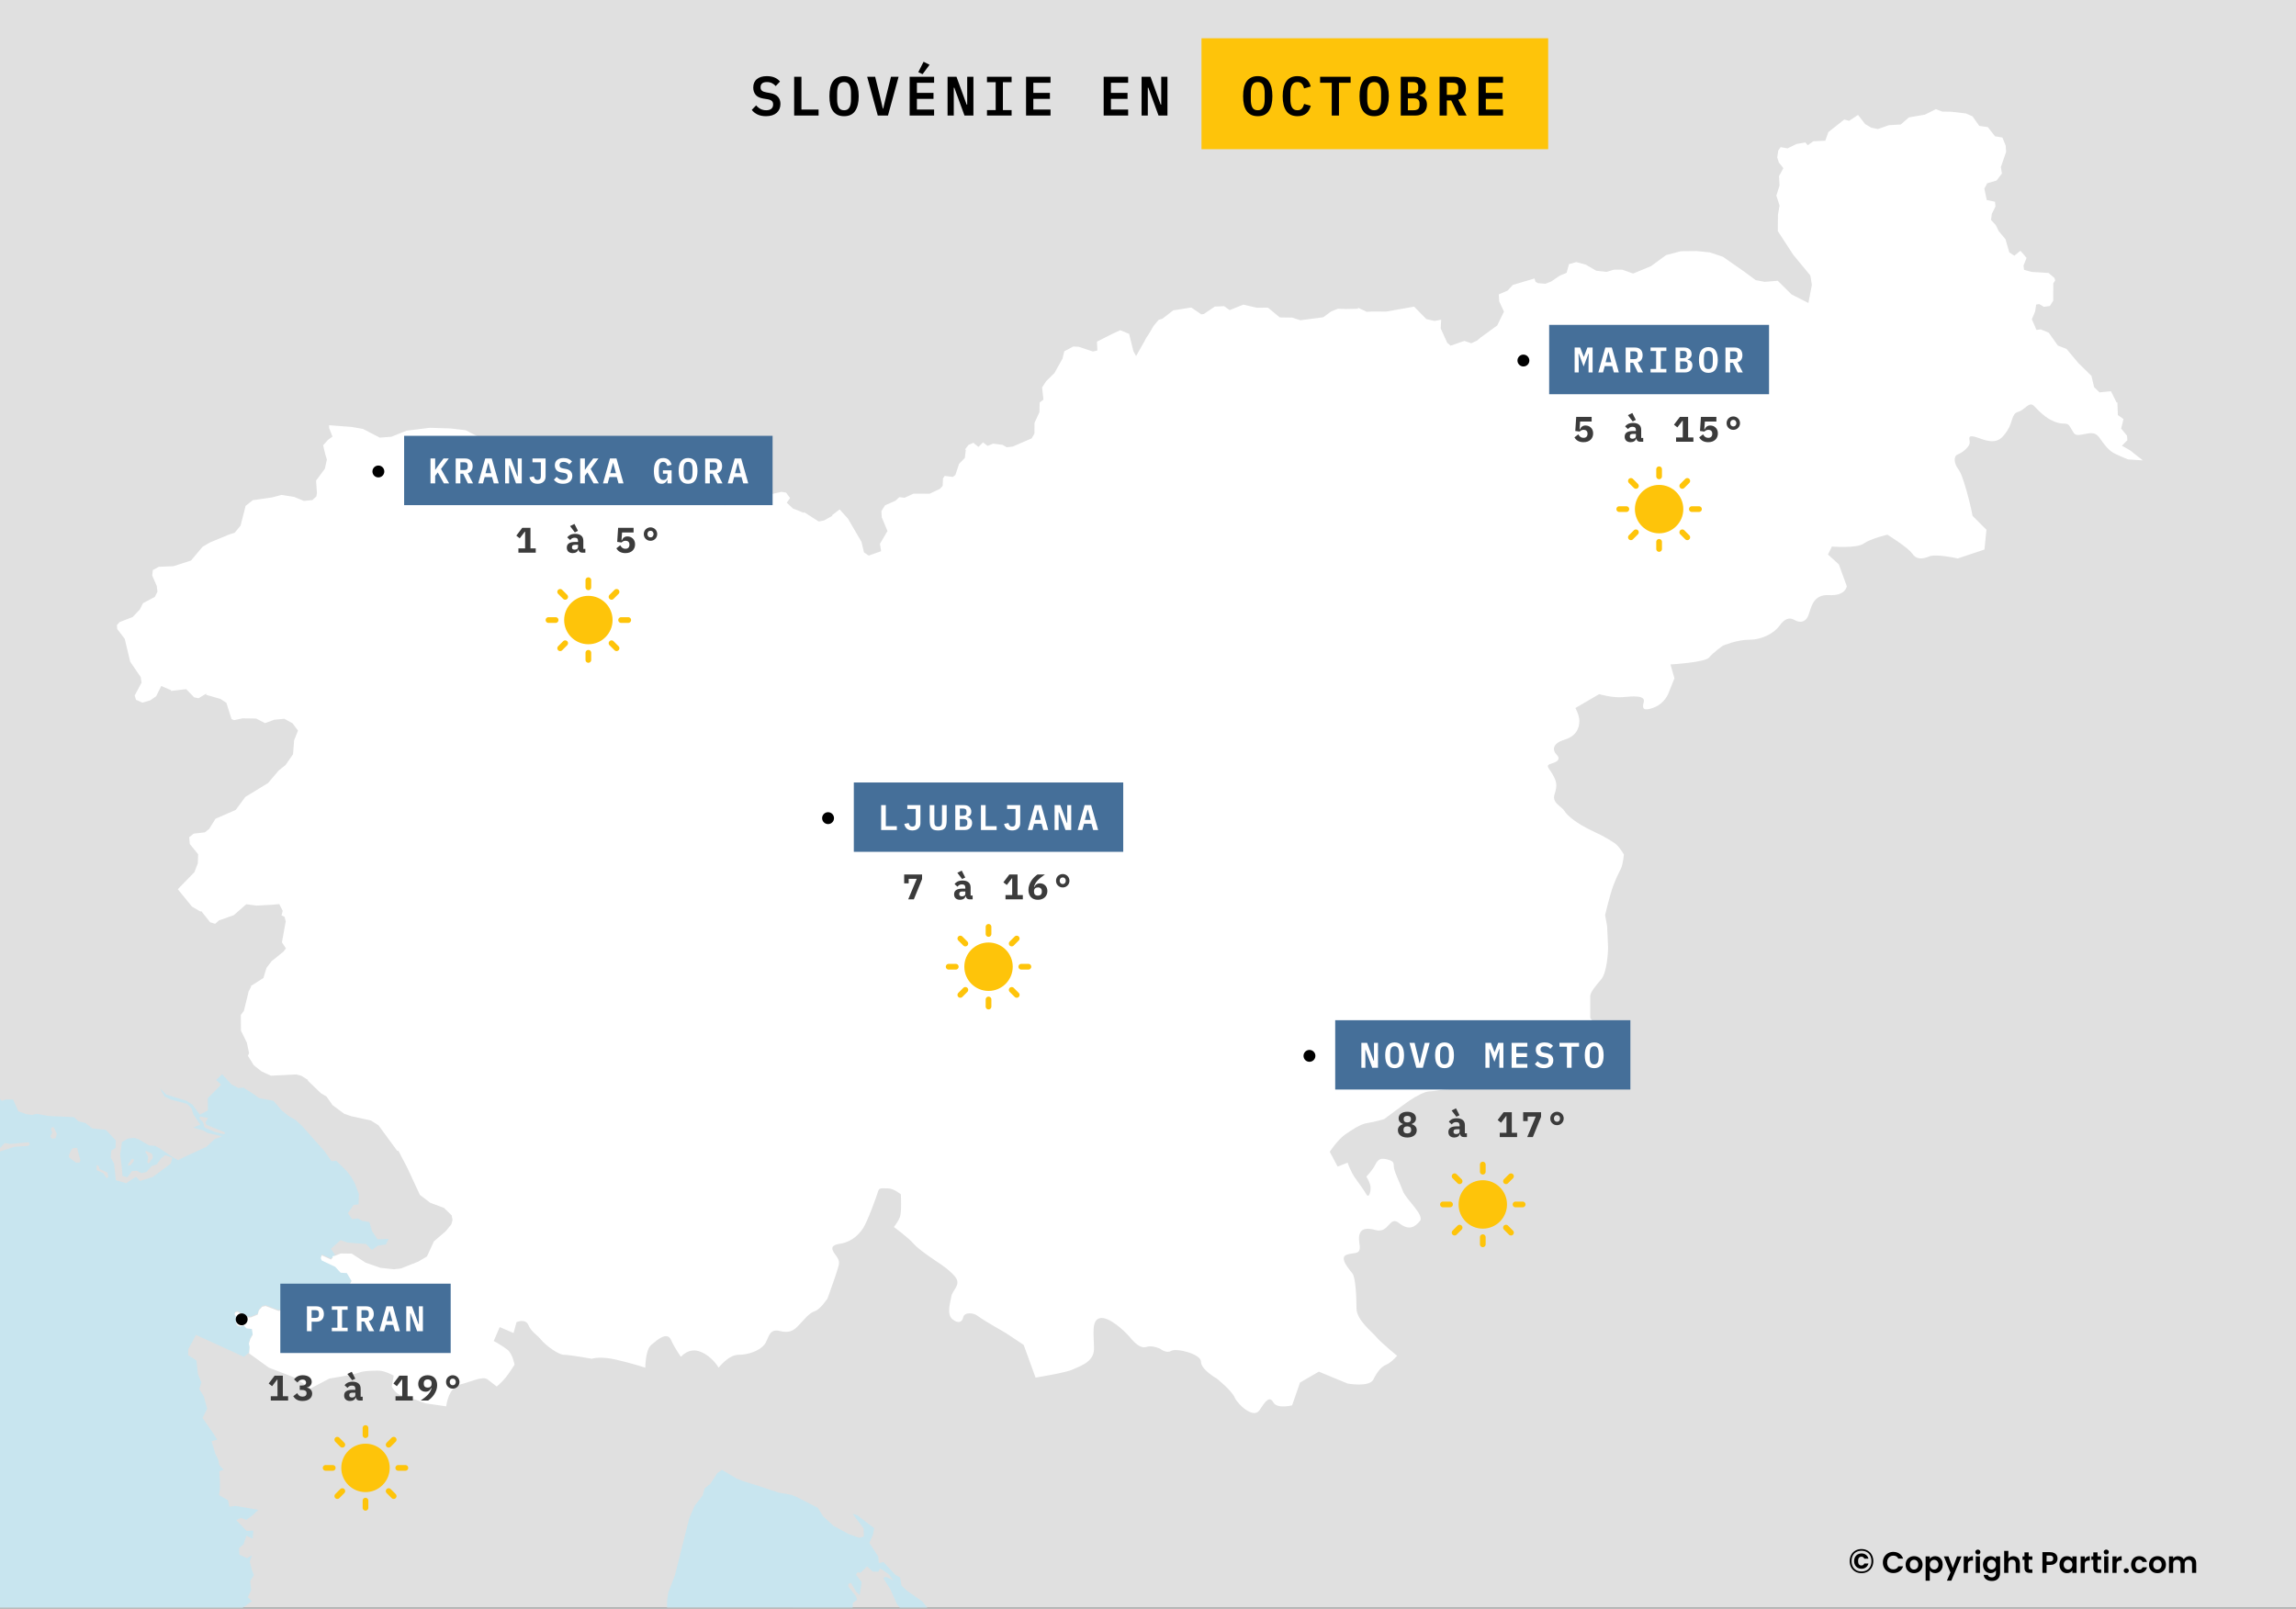 <svg width="1159" height="812" viewBox="0 0 1159 812" fill="none" xmlns="http://www.w3.org/2000/svg">
<rect x="0" y="0" width="1159" height="812" fill="#808080" stroke="none"/>
<g clip-path="url(#clip0_6535_44807)">
<path d="M1159.32 -45H0V811.537H1159.32V-45Z" fill="#E0E0E0"/>
<path d="M430.388 811.516L430.563 809.075L432.603 807.624L432.156 805.846L428.301 801.037L428.212 799.634L429.535 799.021L432.156 803.466L433.954 805.206L434.974 798.632L432.112 794.9L432.89 793.698L434.339 793.961L437.711 790.693L440.52 793.297L443.329 793.423L444.34 791.708L448.589 794.675L450.95 797.806L447.176 795.952L445.798 796.516L449.403 802.25L452.721 809.627L454.167 811.52L468.063 811.522L465.592 808.437L457.604 802.815L455.109 800.435L454.348 796.377L451.808 794.811L446.038 788.576L443.623 788.989L443.346 785.77L438.846 778.872L440.706 774.613C441.216 771.532 441.261 771.431 441.261 771.431L432.674 764.87L430.375 764.18L435.938 771.519L436.073 775.651L433.747 776.278L428.407 774.387L420.76 770.242L415.535 765.484L412.798 761.124L401.975 755.614L399.408 754.575L393.084 753.486L383.514 750.304L375.472 747.8L371.769 746.321L364.434 741.989L362.064 743.653L358.503 749.091L355.703 751.343L354.657 754.925L350.649 760.134L347.894 766.522L340.702 795.162L337.339 803.903L336.749 808.048L336.719 811.471L430.388 811.516Z" fill="#C8E5EF"/>
<path d="M48.739 588.184L48.775 590.688L52.237 592.254L53.856 594.796L54.732 593.994L54.16 591.891L50.277 590.113L49.696 588.421L48.739 588.184ZM67.308 586.444L67.648 585.303L66.807 584.966L66.047 585.567L65.591 586.494L64.705 587.62L64.571 588.448L65.967 588.073L67.308 586.444ZM73.632 580.896L73.391 581.823L74.214 582.788L74.814 584.063L74.787 584.792L74.312 586.556L75.028 587.396L76.137 585.769L76.915 584.854L77.166 583.715L76.674 582.449L75.001 581.559L73.632 580.896ZM35.822 580.808L34.705 583.35L34.991 584.39L38.282 586.856L40.062 586.907L40.617 585.792L38.908 579.443L36.699 579.594L35.822 580.808ZM26.125 574.76L28.013 574.61L28.71 572.456L27.127 569.013L26.179 569.087L25.733 570.002L26.413 571.78L25.42 573.496L26.125 574.76ZM113.277 572.555L113.518 571.629L104.287 567.834L103.688 566.682L105.021 564.354L101.049 563.614L100.602 564.529L102.534 566.545L103.294 569.15L108.375 571.367L113.277 572.555ZM122.529 811.532L0 811.537L-0.055 581.281L7.314 578.891L14.149 578.453L15.007 577.752L14.515 576.613L5.042 577.488L2.43 577.002L0.006 579.518L-0.013 554.623L0.793 555.711L3.021 555.035H6.59L9.274 560.984L13.326 562.437L16.152 562.826L18.586 562.273L21.833 562.876L24.758 563.364L37.353 563.926L39.607 566.055L43.05 566.87L46.646 569.649L49.688 569.95L53.454 570.362L58.454 575.673L58.338 579.528L56.2 580.757L55.888 584.263L57.587 587.408L58.499 595.797L63.705 597.288L68.625 594.019L70.664 596.147L77.122 594.169L86.148 587.419L87.024 584.427L83.455 583.073L81.282 584.776L79.162 587.732L76.478 588.696L73.938 591.639L71.263 592.19L69.242 591.038L66.612 591.175L64.313 594.307L61.817 593.618L61.593 590.199L60.654 582.849L61.576 576.475L64.68 574.708L67.685 574.396L69.715 574.96L75.288 578.215L78.222 578.403L80.288 579.506L87.256 584.177L89.868 585.666L93.053 584.051L104.261 578.88L108.375 574.984L112.087 573.644L104.681 571.878L102.624 570.675L97.517 569.173L101.139 567.745L97.616 562.573L96.658 559.456L94.413 557.214L86.39 555.122L83.072 553.583L80.773 549.387L83.939 552.569L94.047 555.661L97.142 557.615L100.871 562.674L104.933 560.533L104.914 554.334L111.641 547.522L109.092 545.182L112.124 542.276L116.901 547.485L120.317 549.239L122.849 549L128.412 552.582L130.773 554.311L137.992 555.676L142.259 560.546L145.417 563.164L149.129 565.319L152.402 568.311L155.488 571.78L163.744 581.059L167.358 586.131L169.773 586.005L175.086 591.24L177.286 594.106L179.057 597.25L181.177 602.799L181.007 607.945L178.476 608.282L175.604 612.415L177.814 615.483L180.55 615.058L182.822 616.272L186.471 616.912L187.786 621.495L190.577 625.614L196.14 625.388L194.789 628.231L190.781 628.82L187.668 630.986L184.833 627.994L179.824 627.605L175.423 627.268L171.899 626.014L169.841 627.917L167.032 630.397L169.107 633.491L168.052 634.354L167.076 635.357L162.433 633.24L161.968 634.667L162.45 635.832L169.258 639.038L171.995 642.018L175.126 642.231L177.505 646.225L176.163 648.768L176.432 650.221L178.284 651.311L180.163 651.487L180.798 654.292L180.235 655.507L177.721 655.632L176.523 656.934L175.377 656.683L174.009 653.854L172.569 653.09L170.664 653.54L168.92 655.757L167.131 655.907L162.372 654.091L150.413 657.835L148.749 657.472L147.506 660.326L144.751 661.467L142.354 660.879L140.672 661.341L134.151 658.862L132.361 659.226L130.733 661.029L130.134 663.17L126.636 664.611L124.857 664.561L120.125 661.83L118.864 661.994L118.416 662.921L119.418 664.498L119.312 667.791L120.117 668.844L121.468 669.207L122.953 668.531L124.474 670.121L125.565 670.233L127.184 670.408L127.622 673.314L126.396 675.444L125.699 677.798L126.056 679.562L125.751 682.756L123.166 684.946L98.926 673.876L95.043 681.091L94.954 684.071L99.158 686.788L99.891 693.612L101.662 697.883L100.598 701.177L102.888 704.959L104.578 711.106L102.243 715.777L107.744 723.691L109.632 726.736L106.796 727.487L108.684 733.835L110.16 736.766L110.697 739.573L112.925 741.913L110.706 742.677L110.983 747.323L111.063 751.356L110.544 754.75L115.052 757.254L115.786 760.585L118.926 760.173L130.339 762.176L127.539 764.881L124.337 767.247L121.528 766.208L119.328 767.411L124.48 772.833L127.816 772.632L127.584 776.753L124.399 775.2L122.906 779.595L120.661 781.488L120.875 784.793L124.668 786.571L127.218 785.105L126.081 788.261L127.092 792.318L128.156 795.149L126.287 798.179L126.77 802.738L125.097 806.295L127.11 808.324L124.444 810.303L122.529 811.532Z" fill="#C8E5EF"/>
<path d="M169.065 633.938L167.804 634.163L168.01 634.802L167.035 635.804L162.392 633.688L161.926 635.115L162.409 636.28L169.216 639.486L171.56 642.052L171.954 642.465L175.085 642.679L177.465 646.673L176.123 649.216L176.392 650.669L178.244 651.759L180.122 651.935L180.757 654.74L180.194 655.954L177.68 656.08L176.482 657.382L175.337 657.131L173.968 654.302L172.529 653.538L170.623 653.988L168.879 656.205L167.09 656.355L162.331 654.539L150.372 658.283L148.708 657.92L147.465 660.774L144.71 661.914L142.313 661.326L140.632 661.789L134.111 659.31L132.322 659.674L130.694 661.477L130.094 663.618L126.597 665.059L124.817 665.009L120.086 662.278L118.824 662.442L118.377 663.369L119.379 664.946L119.272 668.239L120.077 669.292L121.429 669.655L122.913 668.979L124.434 670.569L125.525 670.68L127.144 670.856L127.556 673.587L127.582 673.762L126.356 675.891L125.659 678.246L126.016 680.01L125.775 683.203L135.741 690.412L148.741 695.412L156.741 700.912L166.241 695.912C166.241 695.912 178.741 693.912 181.241 692.912C183.741 691.912 188.241 691.912 191.241 691.912C194.241 691.912 198.741 694.412 198.741 694.412L197.741 699.912C197.741 699.912 199.741 703.912 202.741 704.412C205.741 704.912 214.741 708.412 214.741 708.412L225.241 709.912C225.241 709.912 226.241 700.412 232.241 698.912C238.241 697.412 243.741 694.412 246.241 696.412C248.741 698.412 250.741 699.912 250.741 699.912C250.741 699.912 253.241 697.912 255.241 695.412C257.241 692.912 259.741 688.912 259.741 688.912C259.741 688.912 258.741 683.412 256.241 681.412C253.741 679.412 249.241 676.912 249.241 676.912L252.241 669.912L259.241 672.912L260.741 667.412C260.741 667.412 265.241 665.412 266.741 668.912C268.241 672.412 271.241 673.912 273.241 676.412C275.241 678.912 281.741 683.912 284.741 683.912C287.741 683.912 298.741 685.912 298.741 685.912C298.741 685.912 302.741 684.412 311.241 686.412C319.741 688.412 325.741 690.412 325.741 690.412C325.741 690.412 325.741 681.412 328.741 678.912C331.741 676.412 336.741 671.912 338.741 676.412C340.741 680.912 343.741 684.912 343.741 684.912C343.741 684.912 347.741 679.912 353.741 682.412C359.741 684.912 362.741 690.412 362.741 690.412C362.741 690.412 367.741 683.912 372.741 683.912C377.741 683.912 383.241 681.912 385.741 678.912C388.241 675.912 387.741 670.412 393.741 671.912C399.741 673.412 401.741 670.412 403.741 668.412C405.741 666.412 408.241 662.912 411.241 661.912C414.241 660.912 417.741 655.412 417.741 655.412C417.741 655.412 422.241 642.912 422.741 640.912C423.241 638.912 424.241 637.412 422.741 634.912C421.241 632.412 417.241 628.912 423.741 627.912C430.241 626.912 433.741 622.912 435.741 619.912C437.741 616.912 442.741 603.412 443.241 601.412C443.741 599.412 445.241 599.912 448.241 599.912C451.241 599.912 454.741 602.912 454.741 602.912C454.741 602.912 455.241 611.912 454.241 614.412C453.241 616.912 451.241 619.412 451.241 619.412C451.241 619.412 458.741 624.912 461.241 627.912C463.741 630.912 473.741 637.412 473.741 637.412C473.741 637.412 480.741 641.912 482.741 645.412C484.741 648.912 480.741 651.412 480.241 654.412C479.741 657.412 477.741 663.412 480.741 665.912C483.741 668.412 485.741 667.412 486.241 664.912C486.741 662.412 491.241 662.412 493.741 664.412C496.241 666.412 507.741 672.912 507.741 672.912L516.741 678.912L522.741 695.412C522.741 695.412 538.241 692.912 541.241 691.412C544.241 689.912 552.241 687.912 552.241 680.912C552.241 673.912 550.741 666.412 555.241 665.412C559.741 664.412 567.741 671.912 570.241 674.912C572.741 677.912 575.741 680.912 578.741 679.912C581.741 678.912 585.741 680.912 585.741 680.912C585.741 680.912 588.741 683.412 591.241 681.912C593.741 680.412 606.241 683.412 606.241 687.412C606.241 691.412 614.241 695.912 614.241 695.912C614.241 695.912 621.741 701.912 623.241 705.412C624.741 708.912 632.741 716.412 635.741 711.912C638.741 707.412 640.741 704.412 642.741 707.912C644.741 711.412 652.241 709.412 652.241 709.412L656.241 697.912L665.741 692.412L680.241 698.412C680.241 698.412 691.241 700.412 693.241 696.412C695.241 692.412 697.241 689.912 699.741 688.912C702.241 687.912 705.241 684.412 705.241 684.412C705.241 684.412 696.741 677.412 694.741 674.912C692.741 672.412 684.741 666.412 684.741 660.412C684.741 654.412 684.241 644.912 682.741 642.912C681.241 640.912 675.741 634.912 679.741 633.412C683.741 631.912 687.241 633.912 686.241 627.912C685.241 621.912 687.241 618.912 694.241 620.912C701.241 622.912 701.241 613.412 706.241 617.412C711.241 621.412 714.241 619.412 716.741 616.412C719.241 613.412 709.741 605.412 708.241 601.412C706.741 597.412 704.241 592.412 703.741 589.912C703.241 587.412 704.241 586.412 700.741 585.412C697.241 584.412 695.741 584.912 694.241 587.912C692.741 590.912 689.741 593.912 689.741 593.912C689.741 593.912 691.241 596.412 691.741 598.412C692.241 600.412 691.241 605.412 689.741 602.912C688.241 600.412 686.741 598.412 684.241 594.912C681.741 591.412 680.241 586.912 680.241 586.912L675.241 588.912L671.241 581.412C671.241 581.412 675.241 575.412 678.741 572.912C682.241 570.412 686.741 567.412 690.241 566.912C693.741 566.412 698.741 564.912 698.741 564.912C698.741 564.912 708.741 557.412 711.741 555.412C714.741 553.412 719.241 550.912 721.741 550.912C724.241 550.912 727.741 549.912 730.741 549.912C733.741 549.912 739.741 546.412 739.741 546.412C739.741 546.412 736.741 540.412 738.241 538.412C739.741 536.412 742.241 530.912 745.241 533.412C748.241 535.912 757.741 536.412 757.741 530.412C757.741 524.412 758.741 523.412 758.741 523.412L764.241 528.912L769.741 521.412L784.741 529.912L790.241 534.912L798.741 526.912L811.241 524.412L802.741 513.912C802.741 513.912 802.741 504.912 802.741 502.912C802.741 500.912 805.241 497.912 808.241 494.412C811.241 490.912 811.741 480.412 811.741 478.412C811.741 476.412 811.241 467.412 811.241 467.412L810.241 461.912C810.241 461.912 812.741 451.412 814.241 447.412C815.741 443.412 817.241 440.412 818.241 438.412C819.241 436.412 819.741 431.412 819.741 431.412C819.741 431.412 817.241 426.912 814.741 425.412C812.241 423.912 811.241 422.912 803.741 419.412C796.241 415.912 791.241 411.912 789.741 409.412C788.241 406.912 783.241 405.412 784.741 400.912C786.241 396.412 785.741 394.412 783.741 390.912C781.741 387.412 779.741 386.412 783.241 385.412C786.741 384.412 787.741 382.912 785.741 380.912C783.741 378.912 783.241 375.412 789.741 373.412C796.241 371.412 797.241 366.912 797.241 363.912C797.241 360.912 795.241 357.412 795.241 357.412L807.241 350.412C807.241 350.412 814.241 352.412 819.241 351.912C824.241 351.412 830.741 350.912 829.741 354.412C828.741 357.912 829.741 358.912 834.241 357.412C838.741 355.912 841.241 352.412 842.241 349.912C843.241 347.412 845.241 342.412 845.241 342.412L843.241 335.412C843.241 335.412 860.741 334.412 862.741 331.912C864.741 329.412 869.741 325.912 869.741 325.912C869.741 325.912 876.741 322.912 883.241 322.912C889.741 322.912 895.741 319.412 898.241 315.912C900.741 312.412 903.241 311.412 905.741 312.912C908.241 314.412 911.241 314.412 912.741 310.912C914.241 307.412 914.741 299.912 923.241 300.412C931.741 300.912 932.241 295.912 932.241 295.912L928.241 284.912L922.741 279.912L924.741 275.912C924.741 275.912 937.241 276.912 940.741 274.412C944.241 271.912 952.741 269.912 952.741 269.912C952.741 269.912 963.241 276.412 965.241 279.412C967.241 282.412 970.241 282.412 973.741 280.912C977.241 279.412 988.241 281.912 988.241 281.912L1001.74 277.412L1002.74 267.412L995.741 260.412C995.741 260.412 994.741 254.912 992.741 247.912C990.741 240.912 989.741 238.412 988.241 236.412C986.741 234.412 985.741 230.412 988.241 229.412C990.741 228.412 993.741 225.912 994.241 223.912C994.741 221.912 991.741 218.412 999.741 221.412C1007.74 224.412 1010.24 221.912 1013.24 217.412C1016.24 212.912 1015.24 208.912 1018.74 207.912C1022.24 206.912 1024.24 202.412 1026.74 204.912C1029.24 207.412 1032.24 210.912 1037.24 212.912C1042.24 214.912 1043.24 212.412 1045.24 215.912C1047.24 219.412 1047.24 219.912 1050.74 219.412C1054.24 218.912 1057.24 217.412 1059.74 220.912C1062.24 224.412 1063.74 226.412 1065.74 227.912C1067.74 229.412 1074.24 231.912 1074.24 231.912L1081.74 232.412L1078.99 230.294L1075.64 227.602L1073.9 226.55L1071.12 225.035L1073.87 222.204L1073.82 221.49L1073.7 219.925L1070.74 216.331L1070.85 215.88L1071.92 211.546L1069.07 209.505L1068.85 203.193L1068.42 203.169L1065.61 197.509L1059.79 198.071L1057.08 195.416L1055.75 189.756L1049.02 183.143L1048.68 182.73L1047.44 181.252L1044.66 177.921L1043.18 176.155L1038.8 174.438L1037.64 172.811L1034.19 167.953L1030.13 166.261L1027.98 166.538L1025.66 161.128L1027.3 157.296L1027.86 153.726L1029.37 153.501L1031.74 154.892L1034.77 154.454L1036.45 151.773L1036.46 148.242L1036.5 142.995L1037.46 141.504L1037 140.24L1034.06 137.785L1025.52 137.259L1021.73 136.195L1021.44 134.116L1022.99 130.184L1019.9 126.578L1016.84 129.082L1015.11 127.935L1014.27 127.38L1012.35 120.754L1008.97 116.723L1007.45 113.629L1005.05 111.011L1005.46 107.931L1007.31 104.225L1007.05 101.832L1002.91 100.967L1001.68 95.208L1003.15 92.503L1007.85 91.138L1010.55 87.594L1010.02 84.35L1010.47 83.022L1011.07 81.307L1012.16 78.14L1012.67 76.661L1012.45 73.455L1010.79 69.422L1007.06 68.784L1003.4 64.125L1002.97 64.087L999.13 63.563L995.686 58.703L992.341 57.263L984.765 56.386L980.462 56.336L977.205 55.108L971.65 57.877L963.609 59.254L959.512 62.835L953.465 63.198L947.973 65.152L946.425 64.827L944.582 64.438L941.47 62.598L937.927 58.003L933.402 60.995L930.968 60.331L922.945 66.68L921.38 71.038L915.351 71.301L912.542 73.317L911.335 71.901L908.195 72.453L906.88 72.678L904.794 73.698L902.345 74.895L898.839 74.281L897.658 75.971L897.121 79.451L897.934 81.981L900.225 84.899L898.042 88.894L898.292 93.665L896.691 98.736L898.309 103.783L897.496 108.379L897.416 116.644L905.162 128.541L913.838 139.059L914.616 143.756L914.465 144.569L912.872 152.947L906.307 149.616L904.357 148.627L901.665 145.96L898.078 142.416L897.39 141.726L896.737 141.778L890.816 142.278L886.262 141.413L880.52 137.157L869.723 129.63L863.104 127.401L856.494 126.725L848.56 126.801L841.045 128.767L833.434 134.339L824.426 138.083L818.863 136.131L814.793 136.105L810.974 137.245L805.758 136.655L800.472 133.587L795.723 132.297L792.019 133.338L790.812 137.708L789.425 138.296L787.376 139.147L787.278 139.211L782.948 142.153L780.104 143.243L776.374 142.942L775.131 142.253L774.576 140.576L763.681 143.82L761.06 146.674L756.56 148.614L756.793 152.134L759.181 157.318L758.967 157.756L755.8 164.269L747.213 170.531L745.639 171.895L742.678 173.286L739.216 172.082L732.23 174.512L730.503 172.973L729.457 170.643L727.257 165.785L727.498 161.364L724.251 162.028L720.02 161.089L713.831 154.79L699.778 157.282L692.72 157.246L689.93 157.422L685.537 155.343L685.511 155.855L679.723 155.98L675.34 155.868L672.067 157.158L667.952 160.151L656.422 161.654L652.209 160.326L646.01 160.226L645.456 159.762L640.053 155.304L634.382 155.342L627.611 153.777L620.723 156.556L617.942 154.564L613.218 154.753L607.681 158.521L606.384 158.672L602.721 156.184L601.313 155.228L592.251 156.669L586.804 160.864L584.854 161.49L582.349 164.47L579.693 168.953L578.521 170.693L577.689 172.31L576.302 174.764L574.826 177.368L573.887 179.035L573.485 179.761L572.107 177.219L570.363 170.132L569.969 168.528L568.887 168.091L565.452 166.7L561.399 168.58L559.709 169.443L553.725 172.473L553.94 176.919L551.677 177.433L544.512 175.053L541.74 174.928L537.249 177.32L536.319 181.09L532.24 188.34L528.098 192.399L526.05 195.567L526.631 201.065L526.702 201.727L524.814 203.192L524.699 208.038L522.203 213.498L522.167 218.858L520.78 221.288L511.299 225.407L508.187 225.796L506.111 224.568L501.336 223.956L498.509 225.07L496.245 223.316L493.902 225.596L491.326 223.517L488.821 224.656L488.624 224.919L487.112 226.96L487.542 226.974L487.032 231.181L484.125 234.161L482.273 239.759L481.056 240.736L476.817 240.247L476.011 241.563L475.841 245.269L474.499 246.76L469.275 249.227L461.171 249.189L456.6 251.28L453.953 250.967L452.065 252.745L446.734 255.099L444.91 258.017L445.098 261.123L447.987 268.061L444.195 274.51L444.785 278.242L438.506 280.471L436.126 278.819L434.865 273.51L428.013 261.776L427.431 261.136L423.844 257.167L420.096 260.01L420.087 260.423L415.937 262.739L413.253 263.253L405.883 258.519L405.865 258.934L402.984 257.768L400.212 256.654L397.135 253.749L398.825 251.433L396.812 248.678L394.477 248.278L378.34 251.984L371.622 252.147L365.96 255.027L359.476 254.577L357.409 253.048L349.216 250.056L346.452 249.855L341.818 251.91L335.495 254.715L333.473 254.739L329.886 251.109L319.349 250.72L308.893 253.85L306.468 250.256L302.694 245.886L296.361 235.556L288.535 230.947L284.071 230.584L276.271 227.94L272.031 227.378L263.399 232.962L260.733 232.976L256.574 230.058L255.42 229.394L249.83 224.773L235.053 217.16L227.512 216.295L216.957 215.944L205.168 217.423L197.6 220.477L191.715 220.915L183.217 216.519L177.492 215.518L166.104 214.653L166.159 216.094L167.84 220.376L165.542 222.067L163.108 224.772L163.805 227.677L164.235 229.455L165.005 231.947L164.003 236.568L159.548 242.616L159.986 248.915L159.718 250.568L157.633 252.46L153.358 252.849L148.519 250.846L142.159 249.831L137.221 251.121L127.587 252.499L123.983 255.379L121.442 265.309L118.455 268.941L115.986 269.692L105.959 273.849L102.273 276.004L96.423 282.954L87.621 285.808L80.16 286.121L77.138 287.788L76.842 290.567L79.132 295.79L79.482 298.683L78.122 301.338L72.191 304.468L70.608 307.624L66.994 311.456L65.152 312.17L60.331 314.049L59.016 315.565L59.168 317.53L62.961 322.476L65.716 334.01L71.021 341.787L71.467 344.58L67.988 351.091L68.668 353.27L71.924 354.698L75.771 353.571L78.803 351.492L81.398 346.295L86.327 348.4L86.317 348.801L93.983 347.886L98 352.019L100.218 352.496L104.11 350.129L104.092 350.755L111.238 352.808L114.261 354.762L116.873 362.989L118.134 363.54L122.402 362.627L124.512 362.651L129.298 362.726L133.788 365.031L138.511 363.314L143.511 362.839L147.68 365.13L150.426 368.824L148.467 373.708L147.93 380.722L144.156 386.168L140.677 388.961L135.292 395.298L123.842 402.298L118.985 408.848L108.788 413.306L105.568 418.477L103.403 420.169L97.768 420.831L95.496 422.623L95.818 426.042L100.005 431.213L99.87 435.759L98.153 440.242L89.754 448.884L96.9 457.65L101.158 460.142L101.588 459.941L105.229 464.488L106.07 465.539L108.584 466.341L110.534 464.638L118.012 461.971L124.309 456.473L129.471 457.15L135.732 456.812L136.985 456.75L140.983 456.386L142.71 459.819L142.128 462.072L142.925 462.461L143.667 462.838L143.864 463.613L144.23 465.116L144.069 466.005L143.828 467.319L142.316 475.698L143.577 477.601L144.338 478.739L143.435 479.918L143.014 480.456L142.326 481.007L141.128 481.972L137.165 485.14L134.526 488.572L132.997 493.682L126.645 497.726L126.744 498.139L125.51 500.482L125.448 500.743L123.104 510.312L121.565 512.328L121.637 520.28L124.616 526.354L125.493 530.548L125.528 530.736L125.716 531.651L125.153 532.979L127.335 536.509L128.068 537.698L131.977 540.816L136.754 543.021L139.723 542.87L141.253 542.796L145.502 542.583L146.038 542.557L149.625 542.382L152.13 543.071L155.44 545.136L155.422 545.55L161.97 551.836L164.859 553.576L167.882 557.897L173.741 562.217L177.283 563.456L187.212 565.622L191.031 568.026L200.495 580.912L201.121 580.938L204.091 586.598L205.084 588.501L205.576 589.439L206.301 591.005L211.954 603.176L217.178 607.159L218.242 607.559L224.128 609.764L227.992 613.508L228.439 615.798L227.84 618.041L224.959 621.56L220.54 625.341L219.037 626.631L215.522 634.258L211.237 636.812L205.843 638.954L205.252 639.192L202.408 640.331L198.821 640.732L192.148 640.006L192.022 639.994L184.553 637.388L177.558 632.83L172.003 632.755L169.065 633.938Z" fill="white"/>
<path d="M939.681 781.964C940.837 781.964 941.863 782.225 942.758 782.746C943.665 783.256 944.367 783.976 944.866 784.905C945.376 785.823 945.631 786.871 945.631 788.05C945.631 789.229 945.376 790.283 944.866 791.212C944.367 792.13 943.665 792.85 942.758 793.371C941.863 793.881 940.837 794.136 939.681 794.136C938.514 794.136 937.477 793.881 936.57 793.371C935.675 792.85 934.972 792.13 934.462 791.212C933.963 790.283 933.714 789.229 933.714 788.05C933.714 786.871 933.963 785.823 934.462 784.905C934.972 783.976 935.675 783.256 936.57 782.746C937.477 782.225 938.514 781.964 939.681 781.964ZM939.681 782.831C938.661 782.831 937.771 783.046 937.012 783.477C936.253 783.896 935.669 784.503 935.261 785.296C934.853 786.078 934.649 786.996 934.649 788.05C934.649 789.093 934.853 790.011 935.261 790.804C935.669 791.586 936.253 792.198 937.012 792.64C937.771 793.071 938.661 793.286 939.681 793.286C940.69 793.286 941.574 793.071 942.333 792.64C943.092 792.198 943.676 791.586 944.084 790.804C944.492 790.011 944.696 789.093 944.696 788.05C944.696 786.996 944.492 786.078 944.084 785.296C943.676 784.503 943.092 783.896 942.333 783.477C941.585 783.046 940.701 782.831 939.681 782.831ZM939.664 784.174C938.95 784.174 938.31 784.333 937.743 784.65C937.176 784.967 936.729 785.421 936.4 786.01C936.083 786.588 935.924 787.262 935.924 788.033C935.924 788.804 936.083 789.484 936.4 790.073C936.729 790.662 937.176 791.116 937.743 791.433C938.31 791.75 938.95 791.909 939.664 791.909C940.537 791.909 941.29 791.671 941.925 791.195C942.56 790.708 942.973 790.067 943.166 789.274H941.075C940.95 789.591 940.769 789.835 940.531 790.005C940.304 790.175 939.998 790.26 939.613 790.26C939.092 790.26 938.678 790.073 938.372 789.699C938.077 789.314 937.93 788.758 937.93 788.033C937.93 787.308 938.077 786.758 938.372 786.384C938.678 786.01 939.092 785.823 939.613 785.823C939.976 785.823 940.282 785.908 940.531 786.078C940.792 786.248 940.973 786.492 941.075 786.809H943.166C942.973 785.993 942.56 785.353 941.925 784.888C941.302 784.412 940.548 784.174 939.664 784.174ZM950.447 788.75C950.447 787.72 950.677 786.8 951.137 785.99C951.607 785.17 952.242 784.535 953.042 784.085C953.852 783.625 954.757 783.395 955.757 783.395C956.927 783.395 957.952 783.695 958.832 784.295C959.712 784.895 960.327 785.725 960.677 786.785H958.262C958.022 786.285 957.682 785.91 957.242 785.66C956.812 785.41 956.312 785.285 955.742 785.285C955.132 785.285 954.587 785.43 954.107 785.72C953.637 786 953.267 786.4 952.997 786.92C952.737 787.44 952.607 788.05 952.607 788.75C952.607 789.44 952.737 790.05 952.997 790.58C953.267 791.1 953.637 791.505 954.107 791.795C954.587 792.075 955.132 792.215 955.742 792.215C956.312 792.215 956.812 792.09 957.242 791.84C957.682 791.58 958.022 791.2 958.262 790.7H960.677C960.327 791.77 959.712 792.605 958.832 793.205C957.962 793.795 956.937 794.09 955.757 794.09C954.757 794.09 953.852 793.865 953.042 793.415C952.242 792.955 951.607 792.32 951.137 791.51C950.677 790.7 950.447 789.78 950.447 788.75ZM966.161 794.135C965.361 794.135 964.641 793.96 964.001 793.61C963.361 793.25 962.856 792.745 962.486 792.095C962.126 791.445 961.946 790.695 961.946 789.845C961.946 788.995 962.131 788.245 962.501 787.595C962.881 786.945 963.396 786.445 964.046 786.095C964.696 785.735 965.421 785.555 966.221 785.555C967.021 785.555 967.746 785.735 968.396 786.095C969.046 786.445 969.556 786.945 969.926 787.595C970.306 788.245 970.496 788.995 970.496 789.845C970.496 790.695 970.301 791.445 969.911 792.095C969.531 792.745 969.011 793.25 968.351 793.61C967.701 793.96 966.971 794.135 966.161 794.135ZM966.161 792.305C966.541 792.305 966.896 792.215 967.226 792.035C967.566 791.845 967.836 791.565 968.036 791.195C968.236 790.825 968.336 790.375 968.336 789.845C968.336 789.055 968.126 788.45 967.706 788.03C967.296 787.6 966.791 787.385 966.191 787.385C965.591 787.385 965.086 787.6 964.676 788.03C964.276 788.45 964.076 789.055 964.076 789.845C964.076 790.635 964.271 791.245 964.661 791.675C965.061 792.095 965.561 792.305 966.161 792.305ZM974.136 786.89C974.406 786.51 974.776 786.195 975.246 785.945C975.726 785.685 976.271 785.555 976.881 785.555C977.591 785.555 978.231 785.73 978.801 786.08C979.381 786.43 979.836 786.93 980.166 787.58C980.506 788.22 980.676 788.965 980.676 789.815C980.676 790.665 980.506 791.42 980.166 792.08C979.836 792.73 979.381 793.235 978.801 793.595C978.231 793.955 977.591 794.135 976.881 794.135C976.271 794.135 975.731 794.01 975.261 793.76C974.801 793.51 974.426 793.195 974.136 792.815V797.96H972.036V785.69H974.136V786.89ZM978.531 789.815C978.531 789.315 978.426 788.885 978.216 788.525C978.016 788.155 977.746 787.875 977.406 787.685C977.076 787.495 976.716 787.4 976.326 787.4C975.946 787.4 975.586 787.5 975.246 787.7C974.916 787.89 974.646 788.17 974.436 788.54C974.236 788.91 974.136 789.345 974.136 789.845C974.136 790.345 974.236 790.78 974.436 791.15C974.646 791.52 974.916 791.805 975.246 792.005C975.586 792.195 975.946 792.29 976.326 792.29C976.716 792.29 977.076 792.19 977.406 791.99C977.746 791.79 978.016 791.505 978.216 791.135C978.426 790.765 978.531 790.325 978.531 789.815ZM990.152 785.69L985.007 797.93H982.772L984.572 793.79L981.242 785.69H983.597L985.742 791.495L987.917 785.69H990.152ZM993.384 786.98C993.654 786.54 994.004 786.195 994.434 785.945C994.874 785.695 995.374 785.57 995.934 785.57V787.775H995.379C994.719 787.775 994.219 787.93 993.879 788.24C993.549 788.55 993.384 789.09 993.384 789.86V794H991.284V785.69H993.384V786.98ZM998.413 784.7C998.043 784.7 997.733 784.585 997.483 784.355C997.243 784.115 997.123 783.82 997.123 783.47C997.123 783.12 997.243 782.83 997.483 782.6C997.733 782.36 998.043 782.24 998.413 782.24C998.783 782.24 999.088 782.36 999.328 782.6C999.578 782.83 999.703 783.12 999.703 783.47C999.703 783.82 999.578 784.115 999.328 784.355C999.088 784.585 998.783 784.7 998.413 784.7ZM999.448 785.69V794H997.348V785.69H999.448ZM1004.78 785.555C1005.4 785.555 1005.94 785.68 1006.41 785.93C1006.88 786.17 1007.25 786.485 1007.52 786.875V785.69H1009.64V794.06C1009.64 794.83 1009.48 795.515 1009.17 796.115C1008.86 796.725 1008.4 797.205 1007.78 797.555C1007.16 797.915 1006.41 798.095 1005.53 798.095C1004.35 798.095 1003.38 797.82 1002.62 797.27C1001.87 796.72 1001.44 795.97 1001.34 795.02H1003.43C1003.54 795.4 1003.77 795.7 1004.13 795.92C1004.5 796.15 1004.95 796.265 1005.47 796.265C1006.08 796.265 1006.57 796.08 1006.95 795.71C1007.33 795.35 1007.52 794.8 1007.52 794.06V792.77C1007.25 793.16 1006.88 793.485 1006.4 793.745C1005.93 794.005 1005.39 794.135 1004.78 794.135C1004.08 794.135 1003.44 793.955 1002.86 793.595C1002.28 793.235 1001.82 792.73 1001.48 792.08C1001.15 791.42 1000.98 790.665 1000.98 789.815C1000.98 788.975 1001.15 788.23 1001.48 787.58C1001.82 786.93 1002.27 786.43 1002.84 786.08C1003.42 785.73 1004.07 785.555 1004.78 785.555ZM1007.52 789.845C1007.52 789.335 1007.42 788.9 1007.22 788.54C1007.02 788.17 1006.75 787.89 1006.41 787.7C1006.07 787.5 1005.71 787.4 1005.32 787.4C1004.93 787.4 1004.57 787.495 1004.24 787.685C1003.91 787.875 1003.64 788.155 1003.43 788.525C1003.23 788.885 1003.13 789.315 1003.13 789.815C1003.13 790.315 1003.23 790.755 1003.43 791.135C1003.64 791.505 1003.91 791.79 1004.24 791.99C1004.58 792.19 1004.94 792.29 1005.32 792.29C1005.71 792.29 1006.07 792.195 1006.41 792.005C1006.75 791.805 1007.02 791.525 1007.22 791.165C1007.42 790.795 1007.52 790.355 1007.52 789.845ZM1016.37 785.57C1017 785.57 1017.56 785.71 1018.05 785.99C1018.54 786.26 1018.92 786.665 1019.19 787.205C1019.47 787.735 1019.61 788.375 1019.61 789.125V794H1017.51V789.41C1017.51 788.75 1017.34 788.245 1017.01 787.895C1016.68 787.535 1016.23 787.355 1015.66 787.355C1015.08 787.355 1014.62 787.535 1014.28 787.895C1013.95 788.245 1013.79 788.75 1013.79 789.41V794H1011.69V782.9H1013.79V786.725C1014.06 786.365 1014.42 786.085 1014.87 785.885C1015.32 785.675 1015.82 785.57 1016.37 785.57ZM1024.05 787.415V791.435C1024.05 791.715 1024.12 791.92 1024.25 792.05C1024.39 792.17 1024.62 792.23 1024.94 792.23H1025.91V794H1024.59C1022.82 794 1021.94 793.14 1021.94 791.42V787.415H1020.95V785.69H1021.94V783.635H1024.05V785.69H1025.91V787.415H1024.05ZM1038.63 786.77C1038.63 787.33 1038.5 787.855 1038.23 788.345C1037.97 788.835 1037.55 789.23 1036.98 789.53C1036.42 789.83 1035.71 789.98 1034.85 789.98H1033.1V794H1031V783.53H1034.85C1035.66 783.53 1036.35 783.67 1036.92 783.95C1037.49 784.23 1037.92 784.615 1038.2 785.105C1038.49 785.595 1038.63 786.15 1038.63 786.77ZM1034.76 788.285C1035.34 788.285 1035.77 788.155 1036.05 787.895C1036.33 787.625 1036.47 787.25 1036.47 786.77C1036.47 785.75 1035.9 785.24 1034.76 785.24H1033.1V788.285H1034.76ZM1039.58 789.815C1039.58 788.975 1039.75 788.23 1040.08 787.58C1040.42 786.93 1040.87 786.43 1041.44 786.08C1042.02 785.73 1042.67 785.555 1043.38 785.555C1044 785.555 1044.54 785.68 1045 785.93C1045.47 786.18 1045.84 786.495 1046.12 786.875V785.69H1048.24V794H1046.12V792.785C1045.85 793.175 1045.48 793.5 1045 793.76C1044.53 794.01 1043.98 794.135 1043.36 794.135C1042.66 794.135 1042.02 793.955 1041.44 793.595C1040.87 793.235 1040.42 792.73 1040.08 792.08C1039.75 791.42 1039.58 790.665 1039.58 789.815ZM1046.12 789.845C1046.12 789.335 1046.02 788.9 1045.82 788.54C1045.62 788.17 1045.35 787.89 1045.01 787.7C1044.67 787.5 1044.31 787.4 1043.92 787.4C1043.53 787.4 1043.17 787.495 1042.84 787.685C1042.51 787.875 1042.24 788.155 1042.03 788.525C1041.83 788.885 1041.73 789.315 1041.73 789.815C1041.73 790.315 1041.83 790.755 1042.03 791.135C1042.24 791.505 1042.51 791.79 1042.84 791.99C1043.18 792.19 1043.54 792.29 1043.92 792.29C1044.31 792.29 1044.67 792.195 1045.01 792.005C1045.35 791.805 1045.62 791.525 1045.82 791.165C1046.02 790.795 1046.12 790.355 1046.12 789.845ZM1052.39 786.98C1052.66 786.54 1053.01 786.195 1053.44 785.945C1053.88 785.695 1054.38 785.57 1054.94 785.57V787.775H1054.38C1053.72 787.775 1053.22 787.93 1052.88 788.24C1052.55 788.55 1052.39 789.09 1052.39 789.86V794H1050.29V785.69H1052.39V786.98ZM1058.8 787.415V791.435C1058.8 791.715 1058.86 791.92 1058.99 792.05C1059.13 792.17 1059.36 792.23 1059.68 792.23H1060.66V794H1059.34C1057.57 794 1056.68 793.14 1056.68 791.42V787.415H1055.69V785.69H1056.68V783.635H1058.8V785.69H1060.66V787.415H1058.8ZM1063.23 784.7C1062.86 784.7 1062.55 784.585 1062.3 784.355C1062.06 784.115 1061.94 783.82 1061.94 783.47C1061.94 783.12 1062.06 782.83 1062.3 782.6C1062.55 782.36 1062.86 782.24 1063.23 782.24C1063.6 782.24 1063.91 782.36 1064.15 782.6C1064.4 782.83 1064.52 783.12 1064.52 783.47C1064.52 783.82 1064.4 784.115 1064.15 784.355C1063.91 784.585 1063.6 784.7 1063.23 784.7ZM1064.27 785.69V794H1062.17V785.69H1064.27ZM1068.44 786.98C1068.71 786.54 1069.06 786.195 1069.49 785.945C1069.93 785.695 1070.43 785.57 1070.99 785.57V787.775H1070.44C1069.78 787.775 1069.28 787.93 1068.94 788.24C1068.61 788.55 1068.44 789.09 1068.44 789.86V794H1066.34V785.69H1068.44V786.98ZM1073.34 794.105C1072.96 794.105 1072.64 793.99 1072.39 793.76C1072.15 793.52 1072.03 793.225 1072.03 792.875C1072.03 792.525 1072.15 792.235 1072.39 792.005C1072.64 791.765 1072.96 791.645 1073.34 791.645C1073.71 791.645 1074.01 791.765 1074.25 792.005C1074.49 792.235 1074.61 792.525 1074.61 792.875C1074.61 793.225 1074.49 793.52 1074.25 793.76C1074.01 793.99 1073.71 794.105 1073.34 794.105ZM1075.76 789.845C1075.76 788.985 1075.94 788.235 1076.29 787.595C1076.64 786.945 1077.12 786.445 1077.74 786.095C1078.36 785.735 1079.07 785.555 1079.87 785.555C1080.9 785.555 1081.75 785.815 1082.42 786.335C1083.1 786.845 1083.56 787.565 1083.79 788.495H1081.52C1081.4 788.135 1081.2 787.855 1080.91 787.655C1080.63 787.445 1080.28 787.34 1079.86 787.34C1079.26 787.34 1078.78 787.56 1078.43 788C1078.08 788.43 1077.91 789.045 1077.91 789.845C1077.91 790.635 1078.08 791.25 1078.43 791.69C1078.78 792.12 1079.26 792.335 1079.86 792.335C1080.71 792.335 1081.26 791.955 1081.52 791.195H1083.79C1083.56 792.095 1083.1 792.81 1082.42 793.34C1081.74 793.87 1080.89 794.135 1079.87 794.135C1079.07 794.135 1078.36 793.96 1077.74 793.61C1077.12 793.25 1076.64 792.75 1076.29 792.11C1075.94 791.46 1075.76 790.705 1075.76 789.845ZM1089.02 794.135C1088.22 794.135 1087.5 793.96 1086.86 793.61C1086.22 793.25 1085.71 792.745 1085.34 792.095C1084.98 791.445 1084.8 790.695 1084.8 789.845C1084.8 788.995 1084.99 788.245 1085.36 787.595C1085.74 786.945 1086.25 786.445 1086.9 786.095C1087.55 785.735 1088.28 785.555 1089.08 785.555C1089.88 785.555 1090.6 785.735 1091.25 786.095C1091.9 786.445 1092.41 786.945 1092.78 787.595C1093.16 788.245 1093.35 788.995 1093.35 789.845C1093.35 790.695 1093.16 791.445 1092.77 792.095C1092.39 792.745 1091.87 793.25 1091.21 793.61C1090.56 793.96 1089.83 794.135 1089.02 794.135ZM1089.02 792.305C1089.4 792.305 1089.75 792.215 1090.08 792.035C1090.42 791.845 1090.69 791.565 1090.89 791.195C1091.09 790.825 1091.19 790.375 1091.19 789.845C1091.19 789.055 1090.98 788.45 1090.56 788.03C1090.15 787.6 1089.65 787.385 1089.05 787.385C1088.45 787.385 1087.94 787.6 1087.53 788.03C1087.13 788.45 1086.93 789.055 1086.93 789.845C1086.93 790.635 1087.13 791.245 1087.52 791.675C1087.92 792.095 1088.42 792.305 1089.02 792.305ZM1105.21 785.57C1106.23 785.57 1107.05 785.885 1107.67 786.515C1108.3 787.135 1108.62 788.005 1108.62 789.125V794H1106.52V789.41C1106.52 788.76 1106.35 788.265 1106.02 787.925C1105.69 787.575 1105.24 787.4 1104.67 787.4C1104.1 787.4 1103.65 787.575 1103.31 787.925C1102.98 788.265 1102.81 788.76 1102.81 789.41V794H1100.71V789.41C1100.71 788.76 1100.55 788.265 1100.22 787.925C1099.89 787.575 1099.44 787.4 1098.87 787.4C1098.29 787.4 1097.83 787.575 1097.49 787.925C1097.16 788.265 1096.99 788.76 1096.99 789.41V794H1094.89V785.69H1096.99V786.695C1097.26 786.345 1097.61 786.07 1098.03 785.87C1098.46 785.67 1098.93 785.57 1099.44 785.57C1100.09 785.57 1100.67 785.71 1101.18 785.99C1101.69 786.26 1102.08 786.65 1102.36 787.16C1102.63 786.68 1103.02 786.295 1103.53 786.005C1104.05 785.715 1104.61 785.57 1105.21 785.57Z" fill="black"/>
<circle cx="191" cy="238" r="3" fill="black"/>
<rect width="186" height="35" transform="translate(204 220)" fill="#456F99"/>
<path d="M220.986 238.492L219.672 240.22V244H217.314V231.436H219.672V237.088H219.78L221.238 235L223.884 231.436H226.548L222.606 236.728L226.728 244H224.064L220.986 238.492ZM232.391 244H230.033V231.436H234.803C236.027 231.436 236.963 231.784 237.611 232.48C238.259 233.176 238.583 234.124 238.583 235.324C238.583 236.248 238.367 237.028 237.935 237.664C237.515 238.288 236.909 238.684 236.117 238.852L238.799 244H236.207L233.813 239.122H232.391V244ZM234.317 237.286C234.953 237.286 235.409 237.16 235.685 236.908C235.961 236.644 236.099 236.23 236.099 235.666V234.982C236.099 234.418 235.961 234.01 235.685 233.758C235.409 233.494 234.953 233.362 234.317 233.362H232.391V237.286H234.317ZM249.268 244L248.386 240.814H244.66L243.796 244H241.42L244.948 231.436H248.224L251.77 244H249.268ZM246.604 233.758H246.46L245.074 238.888H247.99L246.604 233.758ZM257.181 234.982H257.001V244H254.985V231.436H257.883L261.177 240.454H261.357V231.436H263.373V244H260.475L257.181 234.982ZM275.408 231.436V240.562C275.408 241.126 275.312 241.636 275.12 242.092C274.928 242.536 274.652 242.914 274.292 243.226C273.944 243.538 273.518 243.784 273.014 243.964C272.522 244.132 271.97 244.216 271.358 244.216C270.17 244.216 269.234 243.916 268.55 243.316C267.878 242.716 267.446 241.918 267.254 240.922L269.468 240.454C269.576 240.982 269.768 241.42 270.044 241.768C270.332 242.104 270.77 242.272 271.358 242.272C271.898 242.272 272.312 242.116 272.6 241.804C272.888 241.48 273.032 240.976 273.032 240.292V233.38H268.784V231.436H275.408ZM284.221 244.216C283.141 244.216 282.217 244.03 281.449 243.658C280.693 243.286 280.075 242.794 279.595 242.182L281.017 240.706C281.485 241.246 281.989 241.648 282.529 241.912C283.081 242.164 283.669 242.29 284.293 242.29C285.013 242.29 285.565 242.128 285.949 241.804C286.333 241.48 286.525 241.012 286.525 240.4C286.525 239.896 286.381 239.518 286.093 239.266C285.805 239.002 285.319 238.816 284.635 238.708L283.303 238.492C282.139 238.288 281.311 237.868 280.819 237.232C280.327 236.584 280.081 235.822 280.081 234.946C280.081 233.746 280.471 232.828 281.251 232.192C282.031 231.544 283.111 231.22 284.491 231.22C285.475 231.22 286.321 231.376 287.029 231.688C287.749 232 288.325 232.426 288.757 232.966L287.371 234.442C287.035 234.046 286.633 233.734 286.165 233.506C285.697 233.266 285.145 233.146 284.509 233.146C283.141 233.146 282.457 233.71 282.457 234.838C282.457 235.318 282.601 235.684 282.889 235.936C283.177 236.188 283.669 236.374 284.365 236.494L285.679 236.728C286.771 236.932 287.581 237.334 288.109 237.934C288.637 238.534 288.901 239.302 288.901 240.238C288.901 240.826 288.799 241.366 288.595 241.858C288.391 242.338 288.091 242.758 287.695 243.118C287.299 243.466 286.807 243.736 286.219 243.928C285.643 244.12 284.977 244.216 284.221 244.216ZM296.544 238.492L295.23 240.22V244H292.872V231.436H295.23V237.088H295.338L296.796 235L299.442 231.436H302.106L298.164 236.728L302.286 244H299.622L296.544 238.492ZM312.233 244L311.351 240.814H307.625L306.761 244H304.385L307.913 231.436H311.189L314.735 244H312.233ZM309.569 233.758H309.425L308.039 238.888H310.955L309.569 233.758ZM336.915 242.254H336.771C336.663 242.506 336.531 242.752 336.375 242.992C336.219 243.232 336.027 243.442 335.799 243.622C335.571 243.802 335.301 243.946 334.989 244.054C334.689 244.162 334.341 244.216 333.945 244.216C332.673 244.216 331.707 243.658 331.047 242.542C330.399 241.414 330.075 239.836 330.075 237.808C330.075 235.672 330.459 234.04 331.227 232.912C331.995 231.784 333.177 231.22 334.773 231.22C335.397 231.22 335.943 231.304 336.411 231.472C336.891 231.64 337.299 231.874 337.635 232.174C337.983 232.474 338.265 232.834 338.481 233.254C338.709 233.662 338.889 234.106 339.021 234.586L336.861 235.198C336.777 234.934 336.681 234.676 336.573 234.424C336.477 234.172 336.345 233.956 336.177 233.776C336.021 233.584 335.829 233.434 335.601 233.326C335.373 233.206 335.091 233.146 334.755 233.146C333.975 233.146 333.417 233.458 333.081 234.082C332.745 234.706 332.577 235.558 332.577 236.638V238.654C332.577 239.194 332.613 239.692 332.685 240.148C332.769 240.592 332.901 240.976 333.081 241.3C333.261 241.624 333.495 241.876 333.783 242.056C334.071 242.224 334.431 242.308 334.863 242.308C335.535 242.308 336.045 242.11 336.393 241.714C336.741 241.306 336.915 240.79 336.915 240.166V239.14H334.629V237.43H339.021V244H336.915V242.254ZM347.33 244.216C346.514 244.216 345.806 244.072 345.206 243.784C344.606 243.484 344.108 243.058 343.712 242.506C343.328 241.954 343.04 241.276 342.848 240.472C342.668 239.668 342.578 238.75 342.578 237.718C342.578 236.698 342.668 235.786 342.848 234.982C343.04 234.166 343.328 233.482 343.712 232.93C344.108 232.378 344.606 231.958 345.206 231.67C345.806 231.37 346.514 231.22 347.33 231.22C348.962 231.22 350.162 231.79 350.93 232.93C351.698 234.07 352.082 235.666 352.082 237.718C352.082 239.77 351.698 241.366 350.93 242.506C350.162 243.646 348.962 244.216 347.33 244.216ZM347.33 242.29C347.75 242.29 348.104 242.212 348.392 242.056C348.68 241.888 348.908 241.654 349.076 241.354C349.256 241.054 349.382 240.688 349.454 240.256C349.538 239.812 349.58 239.32 349.58 238.78V236.638C349.58 235.558 349.412 234.706 349.076 234.082C348.752 233.458 348.17 233.146 347.33 233.146C346.49 233.146 345.902 233.458 345.566 234.082C345.242 234.706 345.08 235.558 345.08 236.638V238.798C345.08 239.878 345.242 240.73 345.566 241.354C345.902 241.978 346.49 242.29 347.33 242.29ZM358.321 244H355.963V231.436H360.733C361.957 231.436 362.893 231.784 363.541 232.48C364.189 233.176 364.513 234.124 364.513 235.324C364.513 236.248 364.297 237.028 363.865 237.664C363.445 238.288 362.839 238.684 362.047 238.852L364.729 244H362.137L359.743 239.122H358.321V244ZM360.247 237.286C360.883 237.286 361.339 237.16 361.615 236.908C361.891 236.644 362.029 236.23 362.029 235.666V234.982C362.029 234.418 361.891 234.01 361.615 233.758C361.339 233.494 360.883 233.362 360.247 233.362H358.321V237.286H360.247ZM375.198 244L374.316 240.814H370.59L369.726 244H367.35L370.878 231.436H374.154L377.7 244H375.198ZM372.534 233.758H372.39L371.004 238.888H373.92L372.534 233.758Z" fill="white"/>
<path d="M261.692 279V276.822H265.076V268.398H264.914L262.358 271.746L260.63 270.396L263.636 266.436H267.776V276.822H270.44V279H261.692ZM293.952 279C293.4 279 292.956 278.862 292.62 278.586C292.284 278.298 292.086 277.89 292.026 277.362H291.936C291.768 277.974 291.432 278.436 290.928 278.748C290.436 279.06 289.83 279.216 289.11 279.216C288.21 279.216 287.484 278.976 286.932 278.496C286.392 278.004 286.122 277.32 286.122 276.444C286.122 275.472 286.476 274.752 287.184 274.284C287.892 273.816 288.93 273.582 290.298 273.582H291.792V273.114C291.792 272.562 291.66 272.148 291.396 271.872C291.144 271.584 290.712 271.44 290.1 271.44C289.536 271.44 289.08 271.548 288.732 271.764C288.384 271.98 288.084 272.262 287.832 272.61L286.374 271.314C286.686 270.786 287.172 270.354 287.832 270.018C288.504 269.67 289.362 269.496 290.406 269.496C291.678 269.496 292.668 269.79 293.376 270.378C294.096 270.954 294.456 271.83 294.456 273.006V277.074H295.482V279H293.952ZM290.118 277.47C290.586 277.47 290.982 277.356 291.306 277.128C291.63 276.9 291.792 276.57 291.792 276.138V275.022H290.37C289.278 275.022 288.732 275.388 288.732 276.12V276.48C288.732 276.804 288.858 277.05 289.11 277.218C289.362 277.386 289.698 277.47 290.118 277.47ZM287.76 265.572L289.974 264.474L291.756 267.966L290.172 268.74L287.76 265.572ZM319.822 268.794H314.008L313.72 272.772H313.882C314.014 272.484 314.164 272.22 314.332 271.98C314.5 271.728 314.698 271.518 314.926 271.35C315.154 271.17 315.418 271.032 315.718 270.936C316.018 270.84 316.36 270.792 316.744 270.792C317.26 270.792 317.746 270.882 318.202 271.062C318.67 271.242 319.078 271.506 319.426 271.854C319.786 272.19 320.068 272.61 320.272 273.114C320.476 273.606 320.578 274.164 320.578 274.788C320.578 275.424 320.47 276.012 320.254 276.552C320.038 277.092 319.72 277.56 319.3 277.956C318.892 278.352 318.382 278.664 317.77 278.892C317.158 279.108 316.462 279.216 315.682 279.216C315.07 279.216 314.524 279.15 314.044 279.018C313.564 278.886 313.138 278.712 312.766 278.496C312.406 278.268 312.088 278.01 311.812 277.722C311.548 277.422 311.32 277.116 311.128 276.804L313.09 275.256C313.234 275.496 313.384 275.724 313.54 275.94C313.708 276.156 313.894 276.348 314.098 276.516C314.314 276.672 314.548 276.798 314.8 276.894C315.064 276.978 315.364 277.02 315.7 277.02C316.372 277.02 316.876 276.84 317.212 276.48C317.56 276.108 317.734 275.616 317.734 275.004V274.86C317.734 274.272 317.56 273.81 317.212 273.474C316.864 273.138 316.384 272.97 315.772 272.97C315.268 272.97 314.848 273.072 314.512 273.276C314.188 273.468 313.942 273.66 313.774 273.852L311.56 273.546L312.028 266.436H319.822V268.794ZM328.365 272.988C327.885 272.988 327.441 272.904 327.033 272.736C326.625 272.556 326.265 272.316 325.953 272.016C325.653 271.716 325.413 271.362 325.233 270.954C325.065 270.534 324.981 270.084 324.981 269.604C324.981 269.124 325.065 268.68 325.233 268.272C325.413 267.852 325.653 267.492 325.953 267.192C326.265 266.892 326.625 266.658 327.033 266.49C327.441 266.31 327.885 266.22 328.365 266.22C328.845 266.22 329.289 266.31 329.697 266.49C330.105 266.658 330.459 266.892 330.759 267.192C331.071 267.492 331.311 267.852 331.479 268.272C331.659 268.68 331.749 269.124 331.749 269.604C331.749 270.084 331.659 270.534 331.479 270.954C331.311 271.362 331.071 271.716 330.759 272.016C330.459 272.316 330.105 272.556 329.697 272.736C329.289 272.904 328.845 272.988 328.365 272.988ZM328.365 271.278C328.833 271.278 329.205 271.116 329.481 270.792C329.769 270.468 329.913 270.072 329.913 269.604C329.913 269.136 329.769 268.74 329.481 268.416C329.205 268.092 328.833 267.93 328.365 267.93C327.897 267.93 327.519 268.092 327.231 268.416C326.955 268.74 326.817 269.136 326.817 269.604C326.817 270.072 326.955 270.468 327.231 270.792C327.519 271.116 327.897 271.278 328.365 271.278Z" fill="#3B3B3B"/>
<path d="M297 323.781C302.954 323.781 307.781 318.954 307.781 313C307.781 307.045 302.954 302.218 297 302.218C291.046 302.218 286.219 307.045 286.219 313C286.219 318.954 291.046 323.781 297 323.781Z" fill="#FEC40A" stroke="#FEC40A" stroke-width="2.883" stroke-linecap="round" stroke-linejoin="round"/>
<path d="M297 296.468V292.875" stroke="#FEC40A" stroke-width="2.883" stroke-linecap="round" stroke-linejoin="round"/>
<path d="M285.299 301.302L282.766 298.768" stroke="#FEC40A" stroke-width="2.883" stroke-linecap="round" stroke-linejoin="round"/>
<path d="M280.469 313.001H276.875" stroke="#FEC40A" stroke-width="2.883" stroke-linecap="round" stroke-linejoin="round"/>
<path d="M285.299 324.698L282.766 327.232" stroke="#FEC40A" stroke-width="2.883" stroke-linecap="round" stroke-linejoin="round"/>
<path d="M297 329.532V333.125" stroke="#FEC40A" stroke-width="2.883" stroke-linecap="round" stroke-linejoin="round"/>
<path d="M308.695 324.698L311.229 327.232" stroke="#FEC40A" stroke-width="2.883" stroke-linecap="round" stroke-linejoin="round"/>
<path d="M313.531 313.001H317.125" stroke="#FEC40A" stroke-width="2.883" stroke-linecap="round" stroke-linejoin="round"/>
<path d="M308.695 301.302L311.229 298.768" stroke="#FEC40A" stroke-width="2.883" stroke-linecap="round" stroke-linejoin="round"/>
<circle cx="418" cy="413" r="3" fill="black"/>
<rect width="136" height="35" transform="translate(431 395)" fill="#456F99"/>
<path d="M444.8 419V406.436H447.158V417.056H452.72V419H444.8ZM464.629 406.436V415.562C464.629 416.126 464.533 416.636 464.341 417.092C464.149 417.536 463.873 417.914 463.513 418.226C463.165 418.538 462.739 418.784 462.235 418.964C461.743 419.132 461.191 419.216 460.579 419.216C459.391 419.216 458.455 418.916 457.771 418.316C457.099 417.716 456.667 416.918 456.475 415.922L458.689 415.454C458.797 415.982 458.989 416.42 459.265 416.768C459.553 417.104 459.991 417.272 460.579 417.272C461.119 417.272 461.533 417.116 461.821 416.804C462.109 416.48 462.253 415.976 462.253 415.292V408.38H458.005V406.436H464.629ZM471.66 406.436V414.266C471.66 414.734 471.672 415.154 471.696 415.526C471.732 415.898 471.81 416.216 471.93 416.48C472.062 416.732 472.254 416.93 472.506 417.074C472.77 417.218 473.13 417.29 473.586 417.29C474.042 417.29 474.396 417.218 474.648 417.074C474.912 416.93 475.104 416.732 475.224 416.48C475.356 416.216 475.434 415.898 475.458 415.526C475.494 415.154 475.512 414.734 475.512 414.266V406.436H477.87V413.906C477.87 414.794 477.816 415.568 477.708 416.228C477.6 416.888 477.39 417.44 477.078 417.884C476.766 418.328 476.328 418.664 475.764 418.892C475.212 419.108 474.486 419.216 473.586 419.216C472.686 419.216 471.954 419.108 471.39 418.892C470.838 418.664 470.406 418.328 470.094 417.884C469.782 417.44 469.572 416.888 469.464 416.228C469.356 415.568 469.302 414.794 469.302 413.906V406.436H471.66ZM482.219 406.436H486.593C487.781 406.436 488.693 406.736 489.329 407.336C489.977 407.924 490.301 408.728 490.301 409.748C490.301 410.468 490.121 411.044 489.761 411.476C489.413 411.908 488.915 412.22 488.267 412.412V412.502C489.023 412.682 489.617 413.012 490.049 413.492C490.493 413.96 490.715 414.626 490.715 415.49C490.715 416.018 490.625 416.498 490.445 416.93C490.277 417.35 490.031 417.716 489.707 418.028C489.395 418.34 489.011 418.58 488.555 418.748C488.111 418.916 487.607 419 487.043 419H482.219V406.436ZM486.323 417.29C486.983 417.29 487.475 417.17 487.799 416.93C488.135 416.678 488.303 416.252 488.303 415.652V415.058C488.303 414.47 488.135 414.056 487.799 413.816C487.475 413.564 486.983 413.438 486.323 413.438H484.523V417.29H486.323ZM486.017 411.8C486.653 411.8 487.121 411.686 487.421 411.458C487.733 411.23 487.889 410.834 487.889 410.27V409.676C487.889 409.112 487.733 408.716 487.421 408.488C487.121 408.26 486.653 408.146 486.017 408.146H484.523V411.8H486.017ZM495.172 419V406.436H497.53V417.056H503.092V419H495.172ZM515.001 406.436V415.562C515.001 416.126 514.905 416.636 514.713 417.092C514.521 417.536 514.245 417.914 513.885 418.226C513.537 418.538 513.111 418.784 512.607 418.964C512.115 419.132 511.563 419.216 510.951 419.216C509.763 419.216 508.827 418.916 508.143 418.316C507.471 417.716 507.039 416.918 506.847 415.922L509.061 415.454C509.169 415.982 509.361 416.42 509.637 416.768C509.925 417.104 510.363 417.272 510.951 417.272C511.491 417.272 511.905 417.116 512.193 416.804C512.481 416.48 512.625 415.976 512.625 415.292V408.38H508.377V406.436H515.001ZM526.64 419L525.758 415.814H522.032L521.168 419H518.792L522.32 406.436H525.596L529.142 419H526.64ZM523.976 408.758H523.832L522.446 413.888H525.362L523.976 408.758ZM534.553 409.982H534.373V419H532.357V406.436H535.255L538.549 415.454H538.729V406.436H540.745V419H537.847L534.553 409.982ZM551.826 419L550.944 415.814H547.218L546.354 419H543.978L547.506 406.436H550.782L554.328 419H551.826ZM549.162 408.758H549.018L547.632 413.888H550.548L549.162 408.758Z" fill="white"/>
<path d="M458.452 454L462.772 443.632H458.704V445.918H456.418V441.436H465.454V443.776L461.296 454H458.452ZM489.452 454C488.9 454 488.456 453.862 488.12 453.586C487.784 453.298 487.586 452.89 487.526 452.362H487.436C487.268 452.974 486.932 453.436 486.428 453.748C485.936 454.06 485.33 454.216 484.61 454.216C483.71 454.216 482.984 453.976 482.432 453.496C481.892 453.004 481.622 452.32 481.622 451.444C481.622 450.472 481.976 449.752 482.684 449.284C483.392 448.816 484.43 448.582 485.798 448.582H487.292V448.114C487.292 447.562 487.16 447.148 486.896 446.872C486.644 446.584 486.212 446.44 485.6 446.44C485.036 446.44 484.58 446.548 484.232 446.764C483.884 446.98 483.584 447.262 483.332 447.61L481.874 446.314C482.186 445.786 482.672 445.354 483.332 445.018C484.004 444.67 484.862 444.496 485.906 444.496C487.178 444.496 488.168 444.79 488.876 445.378C489.596 445.954 489.956 446.83 489.956 448.006V452.074H490.982V454H489.452ZM485.618 452.47C486.086 452.47 486.482 452.356 486.806 452.128C487.13 451.9 487.292 451.57 487.292 451.138V450.022H485.87C484.778 450.022 484.232 450.388 484.232 451.12V451.48C484.232 451.804 484.358 452.05 484.61 452.218C484.862 452.386 485.198 452.47 485.618 452.47ZM483.26 440.572L485.474 439.474L487.256 442.966L485.672 443.74L483.26 440.572ZM507.564 454V451.822H510.948V443.398H510.786L508.23 446.746L506.502 445.396L509.508 441.436H513.648V451.822H516.312V454H507.564ZM523.937 454.216C523.181 454.216 522.503 454.102 521.903 453.874C521.315 453.634 520.817 453.298 520.409 452.866C520.001 452.422 519.689 451.894 519.473 451.282C519.257 450.67 519.149 449.986 519.149 449.23C519.149 448.354 519.287 447.526 519.563 446.746C519.839 445.954 520.193 445.228 520.625 444.568C521.069 443.896 521.561 443.296 522.101 442.768C522.653 442.24 523.199 441.796 523.739 441.436H527.465C526.685 441.976 525.983 442.498 525.359 443.002C524.747 443.494 524.207 443.992 523.739 444.496C523.283 444.988 522.905 445.498 522.605 446.026C522.317 446.554 522.107 447.124 521.975 447.736L522.137 447.79C522.245 447.55 522.377 447.316 522.533 447.088C522.689 446.86 522.881 446.662 523.109 446.494C523.337 446.314 523.601 446.17 523.901 446.062C524.213 445.954 524.573 445.9 524.981 445.9C525.509 445.9 526.001 445.996 526.457 446.188C526.913 446.368 527.303 446.632 527.627 446.98C527.963 447.316 528.227 447.724 528.419 448.204C528.611 448.684 528.707 449.224 528.707 449.824C528.707 450.46 528.593 451.048 528.365 451.588C528.137 452.128 527.813 452.596 527.393 452.992C526.985 453.376 526.487 453.676 525.899 453.892C525.311 454.108 524.657 454.216 523.937 454.216ZM523.919 452.11C524.567 452.11 525.059 451.942 525.395 451.606C525.731 451.258 525.899 450.772 525.899 450.148V449.896C525.899 449.272 525.725 448.798 525.377 448.474C525.041 448.138 524.555 447.97 523.919 447.97C523.307 447.97 522.827 448.138 522.479 448.474C522.131 448.798 521.957 449.272 521.957 449.896V450.148C521.957 450.772 522.119 451.258 522.443 451.606C522.779 451.942 523.271 452.11 523.919 452.11ZM536.458 447.988C535.978 447.988 535.534 447.904 535.126 447.736C534.718 447.556 534.358 447.316 534.046 447.016C533.746 446.716 533.506 446.362 533.326 445.954C533.158 445.534 533.074 445.084 533.074 444.604C533.074 444.124 533.158 443.68 533.326 443.272C533.506 442.852 533.746 442.492 534.046 442.192C534.358 441.892 534.718 441.658 535.126 441.49C535.534 441.31 535.978 441.22 536.458 441.22C536.938 441.22 537.382 441.31 537.79 441.49C538.198 441.658 538.552 441.892 538.852 442.192C539.164 442.492 539.404 442.852 539.572 443.272C539.752 443.68 539.842 444.124 539.842 444.604C539.842 445.084 539.752 445.534 539.572 445.954C539.404 446.362 539.164 446.716 538.852 447.016C538.552 447.316 538.198 447.556 537.79 447.736C537.382 447.904 536.938 447.988 536.458 447.988ZM536.458 446.278C536.926 446.278 537.298 446.116 537.574 445.792C537.862 445.468 538.006 445.072 538.006 444.604C538.006 444.136 537.862 443.74 537.574 443.416C537.298 443.092 536.926 442.93 536.458 442.93C535.99 442.93 535.612 443.092 535.324 443.416C535.048 443.74 534.91 444.136 534.91 444.604C534.91 445.072 535.048 445.468 535.324 445.792C535.612 446.116 535.99 446.278 536.458 446.278Z" fill="#3B3B3B"/>
<path d="M499 498.781C504.954 498.781 509.781 493.954 509.781 488C509.781 482.045 504.954 477.218 499 477.218C493.046 477.218 488.219 482.045 488.219 488C488.219 493.954 493.046 498.781 499 498.781Z" fill="#FEC40A" stroke="#FEC40A" stroke-width="2.883" stroke-linecap="round" stroke-linejoin="round"/>
<path d="M499 471.468V467.875" stroke="#FEC40A" stroke-width="2.883" stroke-linecap="round" stroke-linejoin="round"/>
<path d="M487.299 476.302L484.766 473.768" stroke="#FEC40A" stroke-width="2.883" stroke-linecap="round" stroke-linejoin="round"/>
<path d="M482.469 488.001H478.875" stroke="#FEC40A" stroke-width="2.883" stroke-linecap="round" stroke-linejoin="round"/>
<path d="M487.299 499.698L484.766 502.232" stroke="#FEC40A" stroke-width="2.883" stroke-linecap="round" stroke-linejoin="round"/>
<path d="M499 504.532V508.125" stroke="#FEC40A" stroke-width="2.883" stroke-linecap="round" stroke-linejoin="round"/>
<path d="M510.695 499.698L513.229 502.232" stroke="#FEC40A" stroke-width="2.883" stroke-linecap="round" stroke-linejoin="round"/>
<path d="M515.531 488.001H519.125" stroke="#FEC40A" stroke-width="2.883" stroke-linecap="round" stroke-linejoin="round"/>
<path d="M510.695 476.302L513.229 473.768" stroke="#FEC40A" stroke-width="2.883" stroke-linecap="round" stroke-linejoin="round"/>
<circle cx="769" cy="182" r="3" fill="black"/>
<rect width="111" height="35" transform="translate(782 164)" fill="#456F99"/>
<path d="M801.884 182.186L801.992 178.55H801.83L799.4 185.012L796.97 178.55H796.808L796.916 182.186V188H794.864V175.436H797.672L799.418 180.062H799.544L801.308 175.436H803.936V188H801.884V182.186ZM814.675 188L813.793 184.814H810.067L809.203 188H806.827L810.355 175.436H813.631L817.177 188H814.675ZM812.011 177.758H811.867L810.481 182.888H813.397L812.011 177.758ZM822.984 188H820.626V175.436H825.396C826.62 175.436 827.556 175.784 828.204 176.48C828.852 177.176 829.176 178.124 829.176 179.324C829.176 180.248 828.96 181.028 828.528 181.664C828.108 182.288 827.502 182.684 826.71 182.852L829.392 188H826.8L824.406 183.122H822.984V188ZM824.91 181.286C825.546 181.286 826.002 181.16 826.278 180.908C826.554 180.644 826.692 180.23 826.692 179.666V178.982C826.692 178.418 826.554 178.01 826.278 177.758C826.002 177.494 825.546 177.362 824.91 177.362H822.984V181.286H824.91ZM833.183 188V186.236H836.009V177.2H833.183V175.436H841.175V177.2H838.349V186.236H841.175V188H833.183ZM845.812 175.436H850.186C851.374 175.436 852.286 175.736 852.922 176.336C853.57 176.924 853.894 177.728 853.894 178.748C853.894 179.468 853.714 180.044 853.354 180.476C853.006 180.908 852.508 181.22 851.86 181.412V181.502C852.616 181.682 853.21 182.012 853.642 182.492C854.086 182.96 854.308 183.626 854.308 184.49C854.308 185.018 854.218 185.498 854.038 185.93C853.87 186.35 853.624 186.716 853.3 187.028C852.988 187.34 852.604 187.58 852.148 187.748C851.704 187.916 851.2 188 850.636 188H845.812V175.436ZM849.916 186.29C850.576 186.29 851.068 186.17 851.392 185.93C851.728 185.678 851.896 185.252 851.896 184.652V184.058C851.896 183.47 851.728 183.056 851.392 182.816C851.068 182.564 850.576 182.438 849.916 182.438H848.116V186.29H849.916ZM849.61 180.8C850.246 180.8 850.714 180.686 851.014 180.458C851.326 180.23 851.482 179.834 851.482 179.27V178.676C851.482 178.112 851.326 177.716 851.014 177.488C850.714 177.26 850.246 177.146 849.61 177.146H848.116V180.8H849.61ZM862.365 188.216C861.549 188.216 860.841 188.072 860.241 187.784C859.641 187.484 859.143 187.058 858.747 186.506C858.363 185.954 858.075 185.276 857.883 184.472C857.703 183.668 857.613 182.75 857.613 181.718C857.613 180.698 857.703 179.786 857.883 178.982C858.075 178.166 858.363 177.482 858.747 176.93C859.143 176.378 859.641 175.958 860.241 175.67C860.841 175.37 861.549 175.22 862.365 175.22C863.997 175.22 865.197 175.79 865.965 176.93C866.733 178.07 867.117 179.666 867.117 181.718C867.117 183.77 866.733 185.366 865.965 186.506C865.197 187.646 863.997 188.216 862.365 188.216ZM862.365 186.29C862.785 186.29 863.139 186.212 863.427 186.056C863.715 185.888 863.943 185.654 864.111 185.354C864.291 185.054 864.417 184.688 864.489 184.256C864.573 183.812 864.615 183.32 864.615 182.78V180.638C864.615 179.558 864.447 178.706 864.111 178.082C863.787 177.458 863.205 177.146 862.365 177.146C861.525 177.146 860.937 177.458 860.601 178.082C860.277 178.706 860.115 179.558 860.115 180.638V182.798C860.115 183.878 860.277 184.73 860.601 185.354C860.937 185.978 861.525 186.29 862.365 186.29ZM873.356 188H870.998V175.436H875.768C876.992 175.436 877.928 175.784 878.576 176.48C879.224 177.176 879.548 178.124 879.548 179.324C879.548 180.248 879.332 181.028 878.9 181.664C878.48 182.288 877.874 182.684 877.082 182.852L879.764 188H877.172L874.778 183.122H873.356V188ZM875.282 181.286C875.918 181.286 876.374 181.16 876.65 180.908C876.926 180.644 877.064 180.23 877.064 179.666V178.982C877.064 178.418 876.926 178.01 876.65 177.758C876.374 177.494 875.918 177.362 875.282 177.362H873.356V181.286H875.282Z" fill="white"/>
<path d="M803.45 212.794H797.636L797.348 216.772H797.51C797.642 216.484 797.792 216.22 797.96 215.98C798.128 215.728 798.326 215.518 798.554 215.35C798.782 215.17 799.046 215.032 799.346 214.936C799.646 214.84 799.988 214.792 800.372 214.792C800.888 214.792 801.374 214.882 801.83 215.062C802.298 215.242 802.706 215.506 803.054 215.854C803.414 216.19 803.696 216.61 803.9 217.114C804.104 217.606 804.206 218.164 804.206 218.788C804.206 219.424 804.098 220.012 803.882 220.552C803.666 221.092 803.348 221.56 802.928 221.956C802.52 222.352 802.01 222.664 801.398 222.892C800.786 223.108 800.09 223.216 799.31 223.216C798.698 223.216 798.152 223.15 797.672 223.018C797.192 222.886 796.766 222.712 796.394 222.496C796.034 222.268 795.716 222.01 795.44 221.722C795.176 221.422 794.948 221.116 794.756 220.804L796.718 219.256C796.862 219.496 797.012 219.724 797.168 219.94C797.336 220.156 797.522 220.348 797.726 220.516C797.942 220.672 798.176 220.798 798.428 220.894C798.692 220.978 798.992 221.02 799.328 221.02C800 221.02 800.504 220.84 800.84 220.48C801.188 220.108 801.362 219.616 801.362 219.004V218.86C801.362 218.272 801.188 217.81 800.84 217.474C800.492 217.138 800.012 216.97 799.4 216.97C798.896 216.97 798.476 217.072 798.14 217.276C797.816 217.468 797.57 217.66 797.402 217.852L795.188 217.546L795.656 210.436H803.45V212.794ZM827.952 223C827.4 223 826.956 222.862 826.62 222.586C826.284 222.298 826.086 221.89 826.026 221.362H825.936C825.768 221.974 825.432 222.436 824.928 222.748C824.436 223.06 823.83 223.216 823.11 223.216C822.21 223.216 821.484 222.976 820.932 222.496C820.392 222.004 820.122 221.32 820.122 220.444C820.122 219.472 820.476 218.752 821.184 218.284C821.892 217.816 822.93 217.582 824.298 217.582H825.792V217.114C825.792 216.562 825.66 216.148 825.396 215.872C825.144 215.584 824.712 215.44 824.1 215.44C823.536 215.44 823.08 215.548 822.732 215.764C822.384 215.98 822.084 216.262 821.832 216.61L820.374 215.314C820.686 214.786 821.172 214.354 821.832 214.018C822.504 213.67 823.362 213.496 824.406 213.496C825.678 213.496 826.668 213.79 827.376 214.378C828.096 214.954 828.456 215.83 828.456 217.006V221.074H829.482V223H827.952ZM824.118 221.47C824.586 221.47 824.982 221.356 825.306 221.128C825.63 220.9 825.792 220.57 825.792 220.138V219.022H824.37C823.278 219.022 822.732 219.388 822.732 220.12V220.48C822.732 220.804 822.858 221.05 823.11 221.218C823.362 221.386 823.698 221.47 824.118 221.47ZM821.76 209.572L823.974 208.474L825.756 211.966L824.172 212.74L821.76 209.572ZM846.064 223V220.822H849.448V212.398H849.286L846.73 215.746L845.002 214.396L848.008 210.436H852.148V220.822H854.812V223H846.064ZM866.415 212.794H860.601L860.313 216.772H860.475C860.607 216.484 860.757 216.22 860.925 215.98C861.093 215.728 861.291 215.518 861.519 215.35C861.747 215.17 862.011 215.032 862.311 214.936C862.611 214.84 862.953 214.792 863.337 214.792C863.853 214.792 864.339 214.882 864.795 215.062C865.263 215.242 865.671 215.506 866.019 215.854C866.379 216.19 866.661 216.61 866.865 217.114C867.069 217.606 867.171 218.164 867.171 218.788C867.171 219.424 867.063 220.012 866.847 220.552C866.631 221.092 866.313 221.56 865.893 221.956C865.485 222.352 864.975 222.664 864.363 222.892C863.751 223.108 863.055 223.216 862.275 223.216C861.663 223.216 861.117 223.15 860.637 223.018C860.157 222.886 859.731 222.712 859.359 222.496C858.999 222.268 858.681 222.01 858.405 221.722C858.141 221.422 857.913 221.116 857.721 220.804L859.683 219.256C859.827 219.496 859.977 219.724 860.133 219.94C860.301 220.156 860.487 220.348 860.691 220.516C860.907 220.672 861.141 220.798 861.393 220.894C861.657 220.978 861.957 221.02 862.293 221.02C862.965 221.02 863.469 220.84 863.805 220.48C864.153 220.108 864.327 219.616 864.327 219.004V218.86C864.327 218.272 864.153 217.81 863.805 217.474C863.457 217.138 862.977 216.97 862.365 216.97C861.861 216.97 861.441 217.072 861.105 217.276C860.781 217.468 860.535 217.66 860.367 217.852L858.153 217.546L858.621 210.436H866.415V212.794ZM874.958 216.988C874.478 216.988 874.034 216.904 873.626 216.736C873.218 216.556 872.858 216.316 872.546 216.016C872.246 215.716 872.006 215.362 871.826 214.954C871.658 214.534 871.574 214.084 871.574 213.604C871.574 213.124 871.658 212.68 871.826 212.272C872.006 211.852 872.246 211.492 872.546 211.192C872.858 210.892 873.218 210.658 873.626 210.49C874.034 210.31 874.478 210.22 874.958 210.22C875.438 210.22 875.882 210.31 876.29 210.49C876.698 210.658 877.052 210.892 877.352 211.192C877.664 211.492 877.904 211.852 878.072 212.272C878.252 212.68 878.342 213.124 878.342 213.604C878.342 214.084 878.252 214.534 878.072 214.954C877.904 215.362 877.664 215.716 877.352 216.016C877.052 216.316 876.698 216.556 876.29 216.736C875.882 216.904 875.438 216.988 874.958 216.988ZM874.958 215.278C875.426 215.278 875.798 215.116 876.074 214.792C876.362 214.468 876.506 214.072 876.506 213.604C876.506 213.136 876.362 212.74 876.074 212.416C875.798 212.092 875.426 211.93 874.958 211.93C874.49 211.93 874.112 212.092 873.824 212.416C873.548 212.74 873.41 213.136 873.41 213.604C873.41 214.072 873.548 214.468 873.824 214.792C874.112 215.116 874.49 215.278 874.958 215.278Z" fill="#3B3B3B"/>
<path d="M837.5 267.781C843.454 267.781 848.281 262.954 848.281 257C848.281 251.045 843.454 246.218 837.5 246.218C831.546 246.218 826.719 251.045 826.719 257C826.719 262.954 831.546 267.781 837.5 267.781Z" fill="#FEC40A" stroke="#FEC40A" stroke-width="2.883" stroke-linecap="round" stroke-linejoin="round"/>
<path d="M837.5 240.468V236.875" stroke="#FEC40A" stroke-width="2.883" stroke-linecap="round" stroke-linejoin="round"/>
<path d="M825.799 245.302L823.266 242.768" stroke="#FEC40A" stroke-width="2.883" stroke-linecap="round" stroke-linejoin="round"/>
<path d="M820.969 257.001H817.375" stroke="#FEC40A" stroke-width="2.883" stroke-linecap="round" stroke-linejoin="round"/>
<path d="M825.799 268.698L823.266 271.232" stroke="#FEC40A" stroke-width="2.883" stroke-linecap="round" stroke-linejoin="round"/>
<path d="M837.5 273.532V277.125" stroke="#FEC40A" stroke-width="2.883" stroke-linecap="round" stroke-linejoin="round"/>
<path d="M849.195 268.698L851.729 271.232" stroke="#FEC40A" stroke-width="2.883" stroke-linecap="round" stroke-linejoin="round"/>
<path d="M854.031 257.001H857.625" stroke="#FEC40A" stroke-width="2.883" stroke-linecap="round" stroke-linejoin="round"/>
<path d="M849.195 245.302L851.729 242.768" stroke="#FEC40A" stroke-width="2.883" stroke-linecap="round" stroke-linejoin="round"/>
<circle cx="661" cy="533" r="3" fill="black"/>
<rect width="149" height="35" transform="translate(674 515)" fill="#456F99"/>
<path d="M689.402 529.982H689.222V539H687.206V526.436H690.104L693.398 535.454H693.578V526.436H695.594V539H692.696L689.402 529.982ZM703.993 539.216C703.177 539.216 702.469 539.072 701.869 538.784C701.269 538.484 700.771 538.058 700.375 537.506C699.991 536.954 699.703 536.276 699.511 535.472C699.331 534.668 699.241 533.75 699.241 532.718C699.241 531.698 699.331 530.786 699.511 529.982C699.703 529.166 699.991 528.482 700.375 527.93C700.771 527.378 701.269 526.958 701.869 526.67C702.469 526.37 703.177 526.22 703.993 526.22C705.625 526.22 706.825 526.79 707.593 527.93C708.361 529.07 708.745 530.666 708.745 532.718C708.745 534.77 708.361 536.366 707.593 537.506C706.825 538.646 705.625 539.216 703.993 539.216ZM703.993 537.29C704.413 537.29 704.767 537.212 705.055 537.056C705.343 536.888 705.571 536.654 705.739 536.354C705.919 536.054 706.045 535.688 706.117 535.256C706.201 534.812 706.243 534.32 706.243 533.78V531.638C706.243 530.558 706.075 529.706 705.739 529.082C705.415 528.458 704.833 528.146 703.993 528.146C703.153 528.146 702.565 528.458 702.229 529.082C701.905 529.706 701.743 530.558 701.743 531.638V533.798C701.743 534.878 701.905 535.73 702.229 536.354C702.565 536.978 703.153 537.29 703.993 537.29ZM714.93 539L711.492 526.436H714.084L715.65 532.79L716.568 536.75H716.694L717.63 532.79L719.214 526.436H721.68L718.242 539H714.93ZM729.179 539.216C728.363 539.216 727.655 539.072 727.055 538.784C726.455 538.484 725.957 538.058 725.561 537.506C725.177 536.954 724.889 536.276 724.697 535.472C724.517 534.668 724.427 533.75 724.427 532.718C724.427 531.698 724.517 530.786 724.697 529.982C724.889 529.166 725.177 528.482 725.561 527.93C725.957 527.378 726.455 526.958 727.055 526.67C727.655 526.37 728.363 526.22 729.179 526.22C730.811 526.22 732.011 526.79 732.779 527.93C733.547 529.07 733.931 530.666 733.931 532.718C733.931 534.77 733.547 536.366 732.779 537.506C732.011 538.646 730.811 539.216 729.179 539.216ZM729.179 537.29C729.599 537.29 729.953 537.212 730.241 537.056C730.529 536.888 730.757 536.654 730.925 536.354C731.105 536.054 731.231 535.688 731.303 535.256C731.387 534.812 731.429 534.32 731.429 533.78V531.638C731.429 530.558 731.261 529.706 730.925 529.082C730.601 528.458 730.019 528.146 729.179 528.146C728.339 528.146 727.751 528.458 727.415 529.082C727.091 529.706 726.929 530.558 726.929 531.638V533.798C726.929 534.878 727.091 535.73 727.415 536.354C727.751 536.978 728.339 537.29 729.179 537.29ZM756.849 533.186L756.957 529.55H756.795L754.365 536.012L751.935 529.55H751.773L751.881 533.186V539H749.829V526.436H752.637L754.383 531.062H754.509L756.273 526.436H758.901V539H756.849V533.186ZM763.052 539V526.436H770.99V528.38H765.41V531.656H770.792V533.6H765.41V537.056H770.99V539H763.052ZM779.407 539.216C778.327 539.216 777.403 539.03 776.635 538.658C775.879 538.286 775.261 537.794 774.781 537.182L776.203 535.706C776.671 536.246 777.175 536.648 777.715 536.912C778.267 537.164 778.855 537.29 779.479 537.29C780.199 537.29 780.751 537.128 781.135 536.804C781.519 536.48 781.711 536.012 781.711 535.4C781.711 534.896 781.567 534.518 781.279 534.266C780.991 534.002 780.505 533.816 779.821 533.708L778.489 533.492C777.325 533.288 776.497 532.868 776.005 532.232C775.513 531.584 775.267 530.822 775.267 529.946C775.267 528.746 775.657 527.828 776.437 527.192C777.217 526.544 778.297 526.22 779.677 526.22C780.661 526.22 781.507 526.376 782.215 526.688C782.935 527 783.511 527.426 783.943 527.966L782.557 529.442C782.221 529.046 781.819 528.734 781.351 528.506C780.883 528.266 780.331 528.146 779.695 528.146C778.327 528.146 777.643 528.71 777.643 529.838C777.643 530.318 777.787 530.684 778.075 530.936C778.363 531.188 778.855 531.374 779.551 531.494L780.865 531.728C781.957 531.932 782.767 532.334 783.295 532.934C783.823 533.534 784.087 534.302 784.087 535.238C784.087 535.826 783.985 536.366 783.781 536.858C783.577 537.338 783.277 537.758 782.881 538.118C782.485 538.466 781.993 538.736 781.405 538.928C780.829 539.12 780.163 539.216 779.407 539.216ZM793.314 528.38V539H790.974V528.38H787.194V526.436H797.094V528.38H793.314ZM804.737 539.216C803.921 539.216 803.213 539.072 802.613 538.784C802.013 538.484 801.515 538.058 801.119 537.506C800.735 536.954 800.447 536.276 800.255 535.472C800.075 534.668 799.985 533.75 799.985 532.718C799.985 531.698 800.075 530.786 800.255 529.982C800.447 529.166 800.735 528.482 801.119 527.93C801.515 527.378 802.013 526.958 802.613 526.67C803.213 526.37 803.921 526.22 804.737 526.22C806.369 526.22 807.569 526.79 808.337 527.93C809.105 529.07 809.489 530.666 809.489 532.718C809.489 534.77 809.105 536.366 808.337 537.506C807.569 538.646 806.369 539.216 804.737 539.216ZM804.737 537.29C805.157 537.29 805.511 537.212 805.799 537.056C806.087 536.888 806.315 536.654 806.483 536.354C806.663 536.054 806.789 535.688 806.861 535.256C806.945 534.812 806.987 534.32 806.987 533.78V531.638C806.987 530.558 806.819 529.706 806.483 529.082C806.159 528.458 805.577 528.146 804.737 528.146C803.897 528.146 803.309 528.458 802.973 529.082C802.649 529.706 802.487 530.558 802.487 531.638V533.798C802.487 534.878 802.649 535.73 802.973 536.354C803.309 536.978 803.897 537.29 804.737 537.29Z" fill="white"/>
<path d="M710.4 574.216C709.644 574.216 708.972 574.126 708.384 573.946C707.796 573.754 707.298 573.496 706.89 573.172C706.482 572.848 706.17 572.464 705.954 572.02C705.75 571.564 705.648 571.072 705.648 570.544C705.648 569.728 705.882 569.074 706.35 568.582C706.818 568.078 707.418 567.724 708.15 567.52V567.376C707.526 567.148 707.016 566.8 706.62 566.332C706.224 565.864 706.026 565.264 706.026 564.532C706.026 564.052 706.122 563.608 706.314 563.2C706.506 562.792 706.788 562.444 707.16 562.156C707.532 561.856 707.988 561.628 708.528 561.472C709.068 561.304 709.692 561.22 710.4 561.22C711.096 561.22 711.714 561.304 712.254 561.472C712.806 561.628 713.268 561.856 713.64 562.156C714.012 562.444 714.294 562.792 714.486 563.2C714.678 563.608 714.774 564.052 714.774 564.532C714.774 565.264 714.576 565.864 714.18 566.332C713.784 566.8 713.274 567.148 712.65 567.376V567.52C713.382 567.724 713.982 568.078 714.45 568.582C714.918 569.074 715.152 569.728 715.152 570.544C715.152 571.072 715.044 571.564 714.828 572.02C714.624 572.464 714.318 572.848 713.91 573.172C713.502 573.496 713.004 573.754 712.416 573.946C711.828 574.126 711.156 574.216 710.4 574.216ZM710.4 572.146C711.024 572.146 711.498 572.002 711.822 571.714C712.158 571.426 712.326 571.036 712.326 570.544V570.184C712.326 569.68 712.164 569.29 711.84 569.014C711.516 568.726 711.036 568.582 710.4 568.582C709.764 568.582 709.284 568.726 708.96 569.014C708.636 569.29 708.474 569.68 708.474 570.184V570.544C708.474 571.036 708.636 571.426 708.96 571.714C709.296 572.002 709.776 572.146 710.4 572.146ZM710.4 566.602C711 566.602 711.456 566.464 711.768 566.188C712.08 565.912 712.236 565.54 712.236 565.072V564.802C712.236 564.334 712.074 563.968 711.75 563.704C711.438 563.428 710.988 563.29 710.4 563.29C709.812 563.29 709.356 563.428 709.032 563.704C708.72 563.968 708.564 564.334 708.564 564.802V565.072C708.564 565.54 708.72 565.912 709.032 566.188C709.344 566.464 709.8 566.602 710.4 566.602ZM738.952 574C738.4 574 737.956 573.862 737.62 573.586C737.284 573.298 737.086 572.89 737.026 572.362H736.936C736.768 572.974 736.432 573.436 735.928 573.748C735.436 574.06 734.83 574.216 734.11 574.216C733.21 574.216 732.484 573.976 731.932 573.496C731.392 573.004 731.122 572.32 731.122 571.444C731.122 570.472 731.476 569.752 732.184 569.284C732.892 568.816 733.93 568.582 735.298 568.582H736.792V568.114C736.792 567.562 736.66 567.148 736.396 566.872C736.144 566.584 735.712 566.44 735.1 566.44C734.536 566.44 734.08 566.548 733.732 566.764C733.384 566.98 733.084 567.262 732.832 567.61L731.374 566.314C731.686 565.786 732.172 565.354 732.832 565.018C733.504 564.67 734.362 564.496 735.406 564.496C736.678 564.496 737.668 564.79 738.376 565.378C739.096 565.954 739.456 566.83 739.456 568.006V572.074H740.482V574H738.952ZM735.118 572.47C735.586 572.47 735.982 572.356 736.306 572.128C736.63 571.9 736.792 571.57 736.792 571.138V570.022H735.37C734.278 570.022 733.732 570.388 733.732 571.12V571.48C733.732 571.804 733.858 572.05 734.11 572.218C734.362 572.386 734.698 572.47 735.118 572.47ZM732.76 560.572L734.974 559.474L736.756 562.966L735.172 563.74L732.76 560.572ZM757.064 574V571.822H760.448V563.398H760.286L757.73 566.746L756.002 565.396L759.008 561.436H763.148V571.822H765.812V574H757.064ZM770.917 574L775.237 563.632H771.169V565.918H768.883V561.436H777.919V563.776L773.761 574H770.917ZM785.958 567.988C785.478 567.988 785.034 567.904 784.626 567.736C784.218 567.556 783.858 567.316 783.546 567.016C783.246 566.716 783.006 566.362 782.826 565.954C782.658 565.534 782.574 565.084 782.574 564.604C782.574 564.124 782.658 563.68 782.826 563.272C783.006 562.852 783.246 562.492 783.546 562.192C783.858 561.892 784.218 561.658 784.626 561.49C785.034 561.31 785.478 561.22 785.958 561.22C786.438 561.22 786.882 561.31 787.29 561.49C787.698 561.658 788.052 561.892 788.352 562.192C788.664 562.492 788.904 562.852 789.072 563.272C789.252 563.68 789.342 564.124 789.342 564.604C789.342 565.084 789.252 565.534 789.072 565.954C788.904 566.362 788.664 566.716 788.352 567.016C788.052 567.316 787.698 567.556 787.29 567.736C786.882 567.904 786.438 567.988 785.958 567.988ZM785.958 566.278C786.426 566.278 786.798 566.116 787.074 565.792C787.362 565.468 787.506 565.072 787.506 564.604C787.506 564.136 787.362 563.74 787.074 563.416C786.798 563.092 786.426 562.93 785.958 562.93C785.49 562.93 785.112 563.092 784.824 563.416C784.548 563.74 784.41 564.136 784.41 564.604C784.41 565.072 784.548 565.468 784.824 565.792C785.112 566.116 785.49 566.278 785.958 566.278Z" fill="#3B3B3B"/>
<path d="M748.5 618.781C754.454 618.781 759.281 613.954 759.281 608C759.281 602.045 754.454 597.218 748.5 597.218C742.546 597.218 737.719 602.045 737.719 608C737.719 613.954 742.546 618.781 748.5 618.781Z" fill="#FEC40A" stroke="#FEC40A" stroke-width="2.883" stroke-linecap="round" stroke-linejoin="round"/>
<path d="M748.5 591.468V587.875" stroke="#FEC40A" stroke-width="2.883" stroke-linecap="round" stroke-linejoin="round"/>
<path d="M736.799 596.302L734.266 593.768" stroke="#FEC40A" stroke-width="2.883" stroke-linecap="round" stroke-linejoin="round"/>
<path d="M731.969 608.001H728.375" stroke="#FEC40A" stroke-width="2.883" stroke-linecap="round" stroke-linejoin="round"/>
<path d="M736.799 619.698L734.266 622.232" stroke="#FEC40A" stroke-width="2.883" stroke-linecap="round" stroke-linejoin="round"/>
<path d="M748.5 624.532V628.125" stroke="#FEC40A" stroke-width="2.883" stroke-linecap="round" stroke-linejoin="round"/>
<path d="M760.195 619.698L762.729 622.232" stroke="#FEC40A" stroke-width="2.883" stroke-linecap="round" stroke-linejoin="round"/>
<path d="M765.031 608.001H768.625" stroke="#FEC40A" stroke-width="2.883" stroke-linecap="round" stroke-linejoin="round"/>
<path d="M760.195 596.302L762.729 593.768" stroke="#FEC40A" stroke-width="2.883" stroke-linecap="round" stroke-linejoin="round"/>
<circle cx="122" cy="666" r="3" fill="black"/>
<rect width="86" height="35" transform="translate(141.5 648)" fill="#456F99"/>
<path d="M154.94 672V659.436H159.71C160.934 659.436 161.87 659.784 162.518 660.48C163.166 661.176 163.49 662.124 163.49 663.324C163.49 664.524 163.166 665.472 162.518 666.168C161.87 666.864 160.934 667.212 159.71 667.212H157.298V672H154.94ZM157.298 665.286H159.224C159.86 665.286 160.316 665.16 160.592 664.908C160.868 664.644 161.006 664.23 161.006 663.666V662.982C161.006 662.418 160.868 662.01 160.592 661.758C160.316 661.494 159.86 661.362 159.224 661.362H157.298V665.286ZM167.497 672V670.236H170.323V661.2H167.497V659.436H175.489V661.2H172.663V670.236H175.489V672H167.497ZM182.484 672H180.126V659.436H184.896C186.12 659.436 187.056 659.784 187.704 660.48C188.352 661.176 188.676 662.124 188.676 663.324C188.676 664.248 188.46 665.028 188.028 665.664C187.608 666.288 187.002 666.684 186.21 666.852L188.892 672H186.3L183.906 667.122H182.484V672ZM184.41 665.286C185.046 665.286 185.502 665.16 185.778 664.908C186.054 664.644 186.192 664.23 186.192 663.666V662.982C186.192 662.418 186.054 662.01 185.778 661.758C185.502 661.494 185.046 661.362 184.41 661.362H182.484V665.286H184.41ZM199.361 672L198.479 668.814H194.753L193.889 672H191.513L195.041 659.436H198.317L201.863 672H199.361ZM196.697 661.758H196.553L195.167 666.888H198.083L196.697 661.758ZM207.274 662.982H207.094V672H205.078V659.436H207.976L211.27 668.454H211.45V659.436H213.466V672H210.568L207.274 662.982Z" fill="white"/>
<path d="M136.692 707V704.822H140.076V696.398H139.914L137.358 699.746L135.63 698.396L138.636 694.436H142.776V704.822H145.44V707H136.692ZM152.507 699.404C153.203 699.404 153.707 699.272 154.019 699.008C154.343 698.744 154.505 698.42 154.505 698.036V697.91C154.505 697.454 154.349 697.094 154.037 696.83C153.737 696.554 153.305 696.416 152.741 696.416C152.225 696.416 151.739 696.548 151.283 696.812C150.839 697.064 150.461 697.43 150.149 697.91L148.439 696.326C148.679 696.014 148.943 695.732 149.231 695.48C149.519 695.216 149.837 694.994 150.185 694.814C150.533 694.622 150.923 694.478 151.355 694.382C151.799 694.274 152.297 694.22 152.849 694.22C153.533 694.22 154.151 694.298 154.703 694.454C155.255 694.61 155.723 694.838 156.107 695.138C156.503 695.426 156.809 695.774 157.025 696.182C157.241 696.59 157.349 697.046 157.349 697.55C157.349 697.946 157.283 698.306 157.151 698.63C157.019 698.954 156.839 699.236 156.611 699.476C156.395 699.716 156.137 699.914 155.837 700.07C155.549 700.214 155.237 700.316 154.901 700.376V700.484C155.669 700.616 156.305 700.94 156.809 701.456C157.325 701.96 157.583 702.644 157.583 703.508C157.583 704.072 157.463 704.582 157.223 705.038C156.995 705.494 156.665 705.884 156.233 706.208C155.813 706.532 155.297 706.784 154.685 706.964C154.085 707.132 153.413 707.216 152.669 707.216C152.033 707.216 151.469 707.15 150.977 707.018C150.497 706.886 150.071 706.712 149.699 706.496C149.327 706.268 149.003 706.01 148.727 705.722C148.463 705.422 148.229 705.116 148.025 704.804L150.023 703.256C150.299 703.772 150.641 704.198 151.049 704.534C151.469 704.858 152.027 705.02 152.723 705.02C153.371 705.02 153.869 704.87 154.217 704.57C154.565 704.27 154.739 703.856 154.739 703.328V703.202C154.739 702.686 154.541 702.302 154.145 702.05C153.749 701.786 153.197 701.654 152.489 701.654H151.319V699.404H152.507ZM181.545 707C180.993 707 180.549 706.862 180.213 706.586C179.877 706.298 179.679 705.89 179.619 705.362H179.529C179.361 705.974 179.025 706.436 178.521 706.748C178.029 707.06 177.423 707.216 176.703 707.216C175.803 707.216 175.077 706.976 174.525 706.496C173.985 706.004 173.715 705.32 173.715 704.444C173.715 703.472 174.069 702.752 174.777 702.284C175.485 701.816 176.523 701.582 177.891 701.582H179.385V701.114C179.385 700.562 179.253 700.148 178.989 699.872C178.737 699.584 178.305 699.44 177.693 699.44C177.129 699.44 176.673 699.548 176.325 699.764C175.977 699.98 175.677 700.262 175.425 700.61L173.967 699.314C174.279 698.786 174.765 698.354 175.425 698.018C176.097 697.67 176.955 697.496 177.999 697.496C179.271 697.496 180.261 697.79 180.969 698.378C181.689 698.954 182.049 699.83 182.049 701.006V705.074H183.075V707H181.545ZM177.711 705.47C178.179 705.47 178.575 705.356 178.899 705.128C179.223 704.9 179.385 704.57 179.385 704.138V703.022H177.963C176.871 703.022 176.325 703.388 176.325 704.12V704.48C176.325 704.804 176.451 705.05 176.703 705.218C176.955 705.386 177.291 705.47 177.711 705.47ZM175.353 693.572L177.567 692.474L179.349 695.966L177.765 696.74L175.353 693.572ZM199.657 707V704.822H203.041V696.398H202.879L200.323 699.746L198.595 698.396L201.601 694.436H205.741V704.822H208.405V707H199.657ZM220.674 699.206C220.674 700.094 220.536 700.928 220.26 701.708C219.984 702.488 219.624 703.214 219.18 703.886C218.748 704.546 218.256 705.14 217.704 705.668C217.164 706.196 216.624 706.64 216.084 707H212.358C213.138 706.46 213.834 705.944 214.446 705.452C215.07 704.948 215.61 704.45 216.066 703.958C216.534 703.454 216.912 702.938 217.2 702.41C217.5 701.882 217.716 701.312 217.848 700.7L217.686 700.646C217.578 700.886 217.44 701.12 217.272 701.348C217.116 701.576 216.924 701.78 216.696 701.96C216.48 702.128 216.216 702.266 215.904 702.374C215.604 702.482 215.25 702.536 214.842 702.536C214.314 702.536 213.822 702.446 213.366 702.266C212.91 702.074 212.514 701.81 212.178 701.474C211.854 701.126 211.596 700.712 211.404 700.232C211.212 699.752 211.116 699.212 211.116 698.612C211.116 697.976 211.23 697.388 211.458 696.848C211.686 696.308 212.004 695.846 212.412 695.462C212.832 695.066 213.336 694.76 213.924 694.544C214.512 694.328 215.166 694.22 215.886 694.22C216.642 694.22 217.314 694.34 217.902 694.58C218.502 694.808 219.006 695.144 219.414 695.588C219.822 696.02 220.134 696.542 220.35 697.154C220.566 697.766 220.674 698.45 220.674 699.206ZM215.904 700.466C216.516 700.466 216.996 700.304 217.344 699.98C217.692 699.644 217.866 699.164 217.866 698.54V698.288C217.866 697.664 217.698 697.184 217.362 696.848C217.038 696.5 216.552 696.326 215.904 696.326C215.256 696.326 214.764 696.5 214.428 696.848C214.092 697.184 213.924 697.664 213.924 698.288V698.54C213.924 699.164 214.092 699.644 214.428 699.98C214.776 700.304 215.268 700.466 215.904 700.466ZM228.551 700.988C228.071 700.988 227.627 700.904 227.219 700.736C226.811 700.556 226.451 700.316 226.139 700.016C225.839 699.716 225.599 699.362 225.419 698.954C225.251 698.534 225.167 698.084 225.167 697.604C225.167 697.124 225.251 696.68 225.419 696.272C225.599 695.852 225.839 695.492 226.139 695.192C226.451 694.892 226.811 694.658 227.219 694.49C227.627 694.31 228.071 694.22 228.551 694.22C229.031 694.22 229.475 694.31 229.883 694.49C230.291 694.658 230.645 694.892 230.945 695.192C231.257 695.492 231.497 695.852 231.665 696.272C231.845 696.68 231.935 697.124 231.935 697.604C231.935 698.084 231.845 698.534 231.665 698.954C231.497 699.362 231.257 699.716 230.945 700.016C230.645 700.316 230.291 700.556 229.883 700.736C229.475 700.904 229.031 700.988 228.551 700.988ZM228.551 699.278C229.019 699.278 229.391 699.116 229.667 698.792C229.955 698.468 230.099 698.072 230.099 697.604C230.099 697.136 229.955 696.74 229.667 696.416C229.391 696.092 229.019 695.93 228.551 695.93C228.083 695.93 227.705 696.092 227.417 696.416C227.141 696.74 227.003 697.136 227.003 697.604C227.003 698.072 227.141 698.468 227.417 698.792C227.705 699.116 228.083 699.278 228.551 699.278Z" fill="#3B3B3B"/>
<path d="M184.5 751.781C190.454 751.781 195.281 746.954 195.281 741C195.281 735.045 190.454 730.218 184.5 730.218C178.546 730.218 173.719 735.045 173.719 741C173.719 746.954 178.546 751.781 184.5 751.781Z" fill="#FEC40A" stroke="#FEC40A" stroke-width="2.883" stroke-linecap="round" stroke-linejoin="round"/>
<path d="M184.5 724.468V720.875" stroke="#FEC40A" stroke-width="2.883" stroke-linecap="round" stroke-linejoin="round"/>
<path d="M172.799 729.302L170.266 726.768" stroke="#FEC40A" stroke-width="2.883" stroke-linecap="round" stroke-linejoin="round"/>
<path d="M167.969 741.001H164.375" stroke="#FEC40A" stroke-width="2.883" stroke-linecap="round" stroke-linejoin="round"/>
<path d="M172.799 752.698L170.266 755.232" stroke="#FEC40A" stroke-width="2.883" stroke-linecap="round" stroke-linejoin="round"/>
<path d="M184.5 757.532V761.125" stroke="#FEC40A" stroke-width="2.883" stroke-linecap="round" stroke-linejoin="round"/>
<path d="M196.195 752.698L198.729 755.232" stroke="#FEC40A" stroke-width="2.883" stroke-linecap="round" stroke-linejoin="round"/>
<path d="M201.031 741.001H204.625" stroke="#FEC40A" stroke-width="2.883" stroke-linecap="round" stroke-linejoin="round"/>
<path d="M196.195 729.302L198.729 726.768" stroke="#FEC40A" stroke-width="2.883" stroke-linecap="round" stroke-linejoin="round"/>
<path d="M386.676 58.651C384.996 58.651 383.559 58.362 382.364 57.783C381.188 57.204 380.227 56.439 379.48 55.487L381.692 53.191C382.42 54.031 383.204 54.656 384.044 55.067C384.903 55.459 385.817 55.655 386.788 55.655C387.908 55.655 388.767 55.403 389.364 54.899C389.961 54.395 390.26 53.667 390.26 52.715C390.26 51.931 390.036 51.343 389.588 50.951C389.14 50.54 388.384 50.251 387.32 50.083L385.248 49.747C383.437 49.43 382.149 48.776 381.384 47.787C380.619 46.779 380.236 45.594 380.236 44.231C380.236 42.364 380.843 40.936 382.056 39.947C383.269 38.939 384.949 38.435 387.096 38.435C388.627 38.435 389.943 38.678 391.044 39.163C392.164 39.648 393.06 40.311 393.732 41.151L391.576 43.447C391.053 42.831 390.428 42.346 389.7 41.991C388.972 41.618 388.113 41.431 387.124 41.431C384.996 41.431 383.932 42.308 383.932 44.063C383.932 44.81 384.156 45.379 384.604 45.771C385.052 46.163 385.817 46.452 386.9 46.639L388.944 47.003C390.643 47.32 391.903 47.946 392.724 48.879C393.545 49.812 393.956 51.007 393.956 52.463C393.956 53.378 393.797 54.218 393.48 54.983C393.163 55.73 392.696 56.383 392.08 56.943C391.464 57.484 390.699 57.904 389.784 58.203C388.888 58.502 387.852 58.651 386.676 58.651ZM400.889 58.315V38.771H404.557V55.291H413.209V58.315H400.889ZM426.078 58.651C424.809 58.651 423.707 58.427 422.774 57.979C421.841 57.512 421.066 56.85 420.45 55.991C419.853 55.132 419.405 54.078 419.106 52.827C418.826 51.576 418.686 50.148 418.686 48.543C418.686 46.956 418.826 45.538 419.106 44.287C419.405 43.018 419.853 41.954 420.45 41.095C421.066 40.236 421.841 39.583 422.774 39.135C423.707 38.668 424.809 38.435 426.078 38.435C428.617 38.435 430.483 39.322 431.678 41.095C432.873 42.868 433.47 45.351 433.47 48.543C433.47 51.735 432.873 54.218 431.678 55.991C430.483 57.764 428.617 58.651 426.078 58.651ZM426.078 55.655C426.731 55.655 427.282 55.534 427.73 55.291C428.178 55.03 428.533 54.666 428.794 54.199C429.074 53.732 429.27 53.163 429.382 52.491C429.513 51.8 429.578 51.035 429.578 50.195V46.863C429.578 45.183 429.317 43.858 428.794 42.887C428.29 41.916 427.385 41.431 426.078 41.431C424.771 41.431 423.857 41.916 423.334 42.887C422.83 43.858 422.578 45.183 422.578 46.863V50.223C422.578 51.903 422.83 53.228 423.334 54.199C423.857 55.17 424.771 55.655 426.078 55.655ZM443.091 58.315L437.743 38.771H441.775L444.211 48.655L445.639 54.815H445.835L447.291 48.655L449.755 38.771H453.591L448.243 58.315H443.091ZM459.18 58.315V38.771H471.528V41.795H462.848V46.891H471.22V49.915H462.848V55.291H471.528V58.315H459.18ZM465.704 37.455L463.548 36.419L466.208 31.183L469.232 32.695L465.704 37.455ZM481.737 44.287H481.457V58.315H478.321V38.771H482.829L487.953 52.799H488.233V38.771H491.369V58.315H486.861L481.737 44.287ZM498.218 58.315V55.571H502.614V41.515H498.218V38.771H510.65V41.515H506.254V55.571H510.65V58.315H498.218ZM517.947 58.315V38.771H530.295V41.795H521.615V46.891H529.987V49.915H521.615V55.291H530.295V58.315H517.947ZM557.126 58.315V38.771H569.474V41.795H560.794V46.891H569.166V49.915H560.794V55.291H569.474V58.315H557.126ZM579.683 44.287H579.403V58.315H576.267V38.771H580.775L585.899 52.799H586.179V38.771H589.315V58.315H584.807L579.683 44.287Z" fill="black"/>
<rect width="175" height="56" transform="translate(606.5 19.315)" fill="#FEC40A"/>
<path d="M634.9 58.651C633.631 58.651 632.529 58.427 631.596 57.979C630.663 57.512 629.888 56.85 629.272 55.991C628.675 55.132 628.227 54.078 627.928 52.827C627.648 51.576 627.508 50.148 627.508 48.543C627.508 46.956 627.648 45.538 627.928 44.287C628.227 43.018 628.675 41.954 629.272 41.095C629.888 40.236 630.663 39.583 631.596 39.135C632.529 38.668 633.631 38.435 634.9 38.435C637.439 38.435 639.305 39.322 640.5 41.095C641.695 42.868 642.292 45.351 642.292 48.543C642.292 51.735 641.695 54.218 640.5 55.991C639.305 57.764 637.439 58.651 634.9 58.651ZM634.9 55.655C635.553 55.655 636.104 55.534 636.552 55.291C637 55.03 637.355 54.666 637.616 54.199C637.896 53.732 638.092 53.163 638.204 52.491C638.335 51.8 638.4 51.035 638.4 50.195V46.863C638.4 45.183 638.139 43.858 637.616 42.887C637.112 41.916 636.207 41.431 634.9 41.431C633.593 41.431 632.679 41.916 632.156 42.887C631.652 43.858 631.4 45.183 631.4 46.863V50.223C631.4 51.903 631.652 53.228 632.156 54.199C632.679 55.17 633.593 55.655 634.9 55.655ZM654.993 58.651C652.436 58.651 650.541 57.774 649.309 56.019C648.096 54.264 647.489 51.772 647.489 48.543C647.489 45.332 648.096 42.85 649.309 41.095C650.541 39.322 652.436 38.435 654.993 38.435C655.964 38.435 656.813 38.566 657.541 38.827C658.288 39.088 658.932 39.452 659.473 39.919C660.014 40.367 660.462 40.918 660.817 41.571C661.172 42.206 661.452 42.906 661.657 43.671L658.297 44.623C658.166 44.175 658.017 43.755 657.849 43.363C657.681 42.971 657.466 42.635 657.205 42.355C656.962 42.056 656.654 41.832 656.281 41.683C655.908 41.515 655.46 41.431 654.937 41.431C653.668 41.431 652.753 41.916 652.193 42.887C651.652 43.858 651.381 45.183 651.381 46.863V50.223C651.381 51.903 651.652 53.228 652.193 54.199C652.753 55.17 653.668 55.655 654.937 55.655C655.46 55.655 655.908 55.58 656.281 55.431C656.654 55.263 656.962 55.039 657.205 54.759C657.466 54.46 657.681 54.115 657.849 53.723C658.017 53.331 658.166 52.911 658.297 52.463L661.657 53.415C661.452 54.18 661.172 54.89 660.817 55.543C660.462 56.178 660.014 56.728 659.473 57.195C658.932 57.643 658.288 57.998 657.541 58.259C656.813 58.52 655.964 58.651 654.993 58.651ZM675.898 41.795V58.315H672.258V41.795H666.378V38.771H681.778V41.795H675.898ZM693.667 58.651C692.398 58.651 691.297 58.427 690.363 57.979C689.43 57.512 688.655 56.85 688.039 55.991C687.442 55.132 686.994 54.078 686.695 52.827C686.415 51.576 686.275 50.148 686.275 48.543C686.275 46.956 686.415 45.538 686.695 44.287C686.994 43.018 687.442 41.954 688.039 41.095C688.655 40.236 689.43 39.583 690.363 39.135C691.297 38.668 692.398 38.435 693.667 38.435C696.206 38.435 698.073 39.322 699.267 41.095C700.462 42.868 701.059 45.351 701.059 48.543C701.059 51.735 700.462 54.218 699.267 55.991C698.073 57.764 696.206 58.651 693.667 58.651ZM693.667 55.655C694.321 55.655 694.871 55.534 695.319 55.291C695.767 55.03 696.122 54.666 696.383 54.199C696.663 53.732 696.859 53.163 696.971 52.491C697.102 51.8 697.167 51.035 697.167 50.195V46.863C697.167 45.183 696.906 43.858 696.383 42.887C695.879 41.916 694.974 41.431 693.667 41.431C692.361 41.431 691.446 41.916 690.923 42.887C690.419 43.858 690.167 45.183 690.167 46.863V50.223C690.167 51.903 690.419 53.228 690.923 54.199C691.446 55.17 692.361 55.655 693.667 55.655ZM707.096 38.771H713.9C715.748 38.771 717.167 39.238 718.156 40.171C719.164 41.086 719.668 42.336 719.668 43.923C719.668 45.043 719.388 45.939 718.828 46.611C718.287 47.283 717.512 47.768 716.504 48.067V48.207C717.68 48.487 718.604 49 719.276 49.747C719.967 50.475 720.312 51.511 720.312 52.855C720.312 53.676 720.172 54.423 719.892 55.095C719.631 55.748 719.248 56.318 718.744 56.803C718.259 57.288 717.662 57.662 716.952 57.923C716.262 58.184 715.478 58.315 714.6 58.315H707.096V38.771ZM713.48 55.655C714.507 55.655 715.272 55.468 715.776 55.095C716.299 54.703 716.56 54.04 716.56 53.107V52.183C716.56 51.268 716.299 50.624 715.776 50.251C715.272 49.859 714.507 49.663 713.48 49.663H710.68V55.655H713.48ZM713.004 47.115C713.994 47.115 714.722 46.938 715.188 46.583C715.674 46.228 715.916 45.612 715.916 44.735V43.811C715.916 42.934 715.674 42.318 715.188 41.963C714.722 41.608 713.994 41.431 713.004 41.431H710.68V47.115H713.004ZM730.353 58.315H726.685V38.771H734.105C736.009 38.771 737.465 39.312 738.473 40.395C739.481 41.478 739.985 42.952 739.985 44.819C739.985 46.256 739.649 47.47 738.977 48.459C738.324 49.43 737.381 50.046 736.149 50.307L740.321 58.315H736.289L732.565 50.727H730.353V58.315ZM733.349 47.871C734.339 47.871 735.048 47.675 735.477 47.283C735.907 46.872 736.121 46.228 736.121 45.351V44.287C736.121 43.41 735.907 42.775 735.477 42.383C735.048 41.972 734.339 41.767 733.349 41.767H730.353V47.871H733.349ZM746.358 58.315V38.771H758.706V41.795H750.026V46.891H758.398V49.915H750.026V55.291H758.706V58.315H746.358Z" fill="black"/>
</g>
<defs>
<clipPath id="clip0_6535_44807">
<rect width="1159" height="812" fill="white"/>
</clipPath>
</defs>
</svg>
